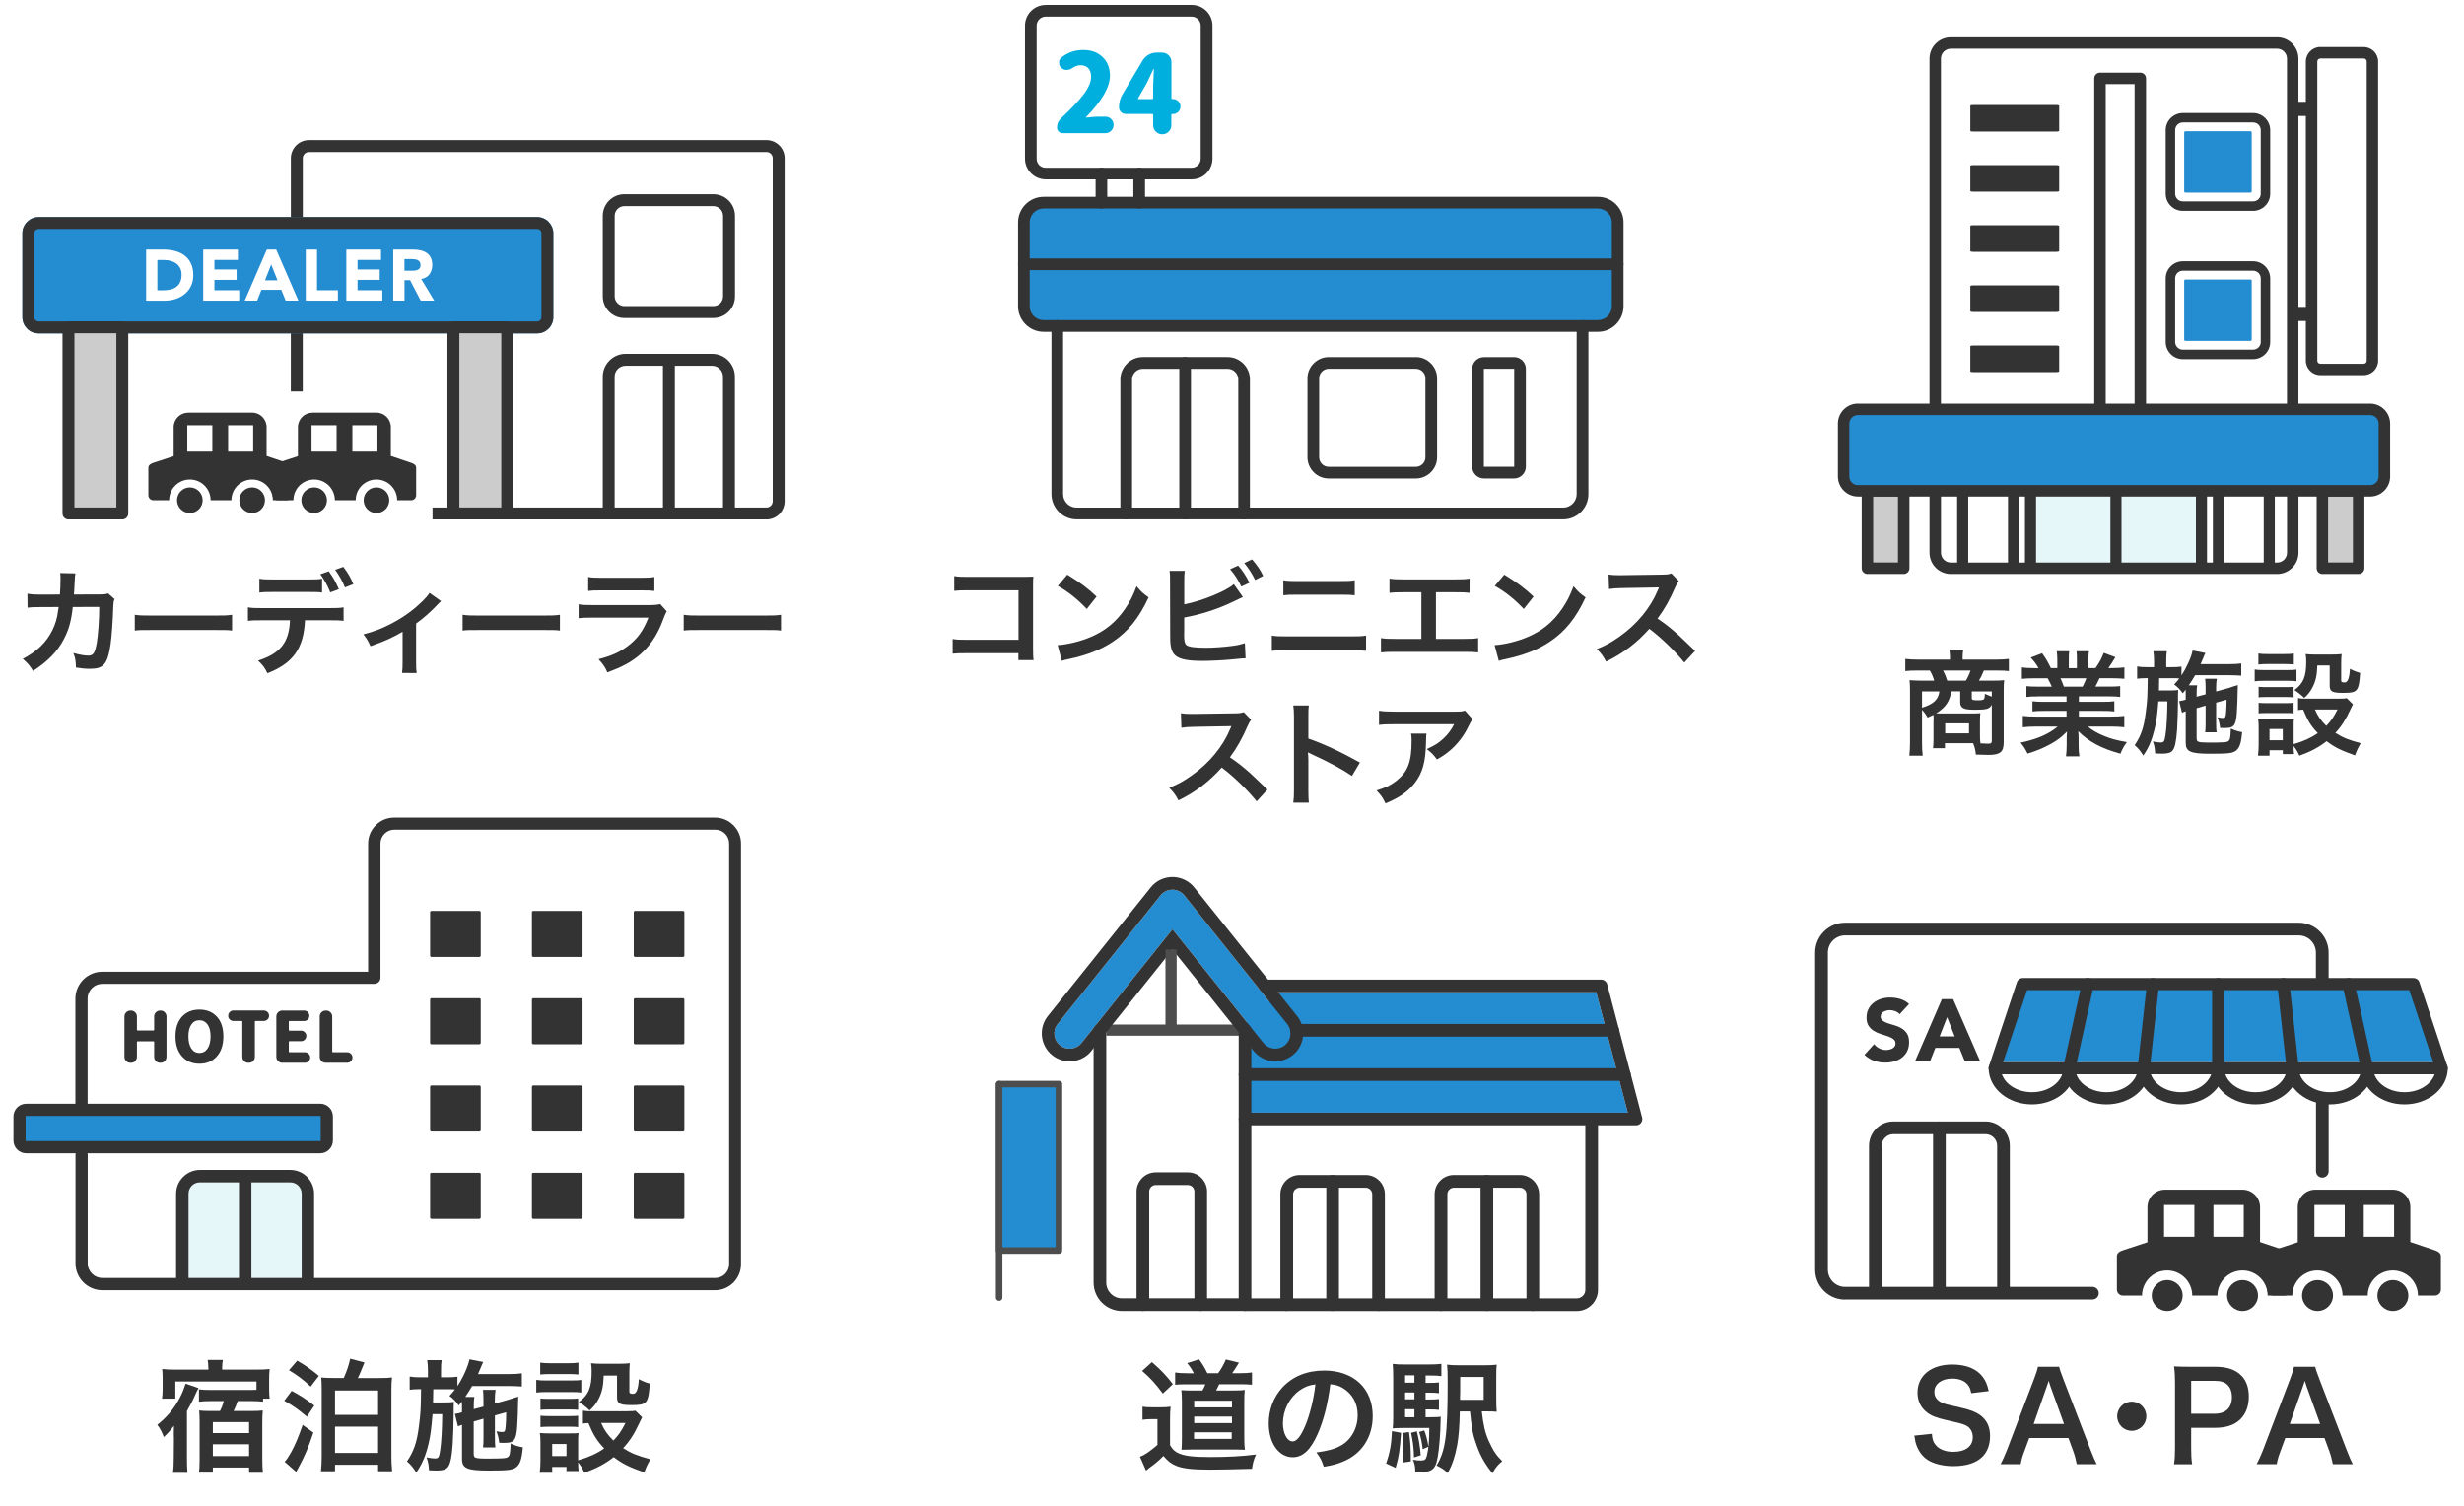 <?xml version="1.0" encoding="UTF-8"?>
<svg id="img_basic3-2a_pc" data-name="img_basic3-2a_pc" xmlns="http://www.w3.org/2000/svg" viewBox="0 0 529.05 323.39">
  <defs>
    <style>
      .cls-1, .cls-2 {
        stroke-linecap: round;
        stroke-width: 1.4px;
      }

      .cls-1, .cls-2, .cls-3 {
        stroke: #4d4d4d;
      }

      .cls-1, .cls-3 {
        stroke-miterlimit: 10;
      }

      .cls-1, .cls-3, .cls-4, .cls-5 {
        fill: #333;
      }

      .cls-6, .cls-7, .cls-2 {
        fill: #248cd1;
      }

      .cls-6, .cls-4, .cls-8 {
        fill-rule: evenodd;
      }

      .cls-9 {
        fill: #00afde;
      }

      .cls-2 {
        stroke-linejoin: round;
      }

      .cls-3 {
        stroke-width: 2.4px;
      }

      .cls-10, .cls-8 {
        fill: #ccc;
      }

      .cls-11 {
        fill: #e6f7fa;
      }

      .cls-12 {
        fill: #fff;
      }
    </style>
  </defs>
  <g id="img_basic3-2a_pc" data-name="img_basic3-2a_pc">
    <g>
      <rect class="cls-12" width="529.05" height="323.39"/>
      <rect class="cls-7" x="220.19" y="43.86" width="126.78" height="25.77" rx="3.2" ry="3.2"/>
      <path class="cls-5" d="M224.06,42.26h119.05c1.51,0,2.88.62,3.87,1.61l.07.08c.95.99,1.54,2.32,1.54,3.79v18.02c0,1.5-.62,2.87-1.61,3.87h0c-.99,1-2.36,1.61-3.86,1.61h-119.05c-1.5,0-2.87-.62-3.87-1.61h0c-.99-1-1.61-2.37-1.61-3.87v-18.02c0-1.5.62-2.87,1.61-3.87h0s0,0,0,0c.99-.99,2.36-1.61,3.87-1.61h0ZM343.11,44.77h-119.05c-.82,0-1.56.33-2.1.87h0c-.54.54-.87,1.28-.87,2.1v18.02c0,.82.33,1.56.87,2.1h0c.54.54,1.28.87,2.1.87h119.05c.82,0,1.56-.33,2.1-.87h0c.54-.54.87-1.28.87-2.1v-18.02c0-.79-.31-1.51-.82-2.04l-.06-.05c-.54-.54-1.28-.87-2.1-.87h0Z"/>
      <path class="cls-5" d="M219.83,58c-.69,0-1.25-.56-1.25-1.25s.56-1.25,1.25-1.25h127.5c.69,0,1.25.56,1.25,1.25s-.56,1.25-1.25,1.25h-127.5Z"/>
      <path class="cls-5" d="M224.52,1.06h31.38c1.22,0,2.33.5,3.13,1.3.8.8,1.3,1.91,1.3,3.13v28.59c0,1.22-.5,2.32-1.3,3.13h0c-.8.81-1.91,1.3-3.13,1.3h-31.38c-1.22,0-2.33-.5-3.13-1.3-.03-.03-.05-.05-.08-.08-.76-.8-1.23-1.87-1.23-3.05V5.5c0-1.22.5-2.33,1.3-3.13.8-.8,1.91-1.3,3.13-1.3h0ZM255.89,3.57h-31.38c-.53,0-1.01.22-1.36.57s-.57.83-.57,1.36v28.59c0,.51.19.96.51,1.31l.05.05c.35.35.83.57,1.36.57h31.38c.53,0,1.01-.22,1.36-.57h0s0,0,0,0c.35-.35.56-.83.56-1.36V5.5c0-.53-.22-1.01-.57-1.36s-.83-.57-1.36-.57h0Z"/>
      <path class="cls-9" d="M228.15,28.6c-.32,0-.61-.12-.84-.36-.24-.24-.36-.52-.36-.84,0-.8.29-1.47.88-2.02,2.13-1.98,3.74-3.68,4.82-5.1,1.08-1.42,1.62-2.68,1.62-3.79,0-.8-.2-1.41-.61-1.84-.41-.43-.96-.64-1.67-.64-.6,0-1.19.21-1.77.62-.39.26-.79.39-1.22.39s-.79-.15-1.13-.44c-.32-.31-.48-.69-.48-1.14s.18-.82.53-1.1c1.32-1.07,2.87-1.61,4.65-1.61s3.09.5,4.15,1.51c1.07,1.01,1.6,2.34,1.6,3.99,0,2.45-1.71,5.42-5.13,8.91-.03.02-.04.04-.01.08.02.04.05.05.08.03,1.09-.14,1.96-.2,2.62-.2h1.47c.48,0,.89.17,1.23.51.35.35.52.77.52,1.26s-.17.91-.52,1.25c-.35.35-.75.52-1.23.52h-9.2ZM244.37,21.08s-.04.09-.01.13c.02.04.06.06.13.06h2.87c.15,0,.23-.07.23-.23v-2.33c0-.08.05-1.36.16-3.85,0-.03-.02-.04-.05-.04s-.05.01-.07.04c-.51,1.13-.97,2.12-1.38,2.95l-1.88,3.27h0ZM251.87,21.27c.44,0,.82.16,1.13.47.31.31.46.69.46,1.13s-.15.81-.46,1.13c-.31.31-.68.47-1.13.47h-.16c-.14,0-.21.06-.21.18v2.23c0,.54-.19,1-.57,1.38-.39.38-.84.57-1.38.57s-1-.19-1.38-.57c-.38-.38-.57-.84-.57-1.38v-2.19c0-.15-.08-.23-.23-.23h-5.66c-.42,0-.76-.14-1.04-.43-.27-.28-.41-.62-.41-1.02,0-.97.24-1.87.73-2.72l4.33-7.27c.32-.54.75-.96,1.29-1.27.54-.31,1.12-.46,1.75-.46h1.15c.55,0,1.03.2,1.42.59.39.39.59.86.59,1.41v7.78c0,.13.07.19.21.19h.16Z"/>
      <path class="cls-5" d="M237.74,43.51c0,.69-.56,1.25-1.25,1.25s-1.25-.56-1.25-1.25v-6.24c0-.69.56-1.25,1.25-1.25s1.25.56,1.25,1.25v6.24h0Z"/>
      <path class="cls-5" d="M245.85,43.51c0,.69-.56,1.25-1.25,1.25s-1.25-.56-1.25-1.25v-6.24c0-.69.56-1.25,1.25-1.25s1.25.56,1.25,1.25v6.24h0Z"/>
      <path class="cls-5" d="M243.06,110.27c0,.69-.56,1.25-1.25,1.25s-1.25-.56-1.25-1.25v-28.81c0-1.31.54-2.51,1.41-3.38h0c.87-.88,2.07-1.41,3.38-1.41h18.24c1.31,0,2.51.54,3.38,1.41h0c.87.88,1.4,2.07,1.4,3.39v28.81c0,.69-.56,1.25-1.25,1.25s-1.25-.56-1.25-1.25v-28.81c0-.63-.26-1.2-.67-1.61h0c-.41-.42-.98-.67-1.61-.67h-18.24c-.63,0-1.2.26-1.61.67h0c-.41.42-.67.99-.67,1.62v28.81h0Z"/>
      <path class="cls-5" d="M285.28,76.67h18.73c1.25,0,2.39.51,3.21,1.34.82.82,1.34,1.96,1.34,3.21v16.96c0,1.25-.51,2.39-1.34,3.21-.82.82-1.96,1.34-3.21,1.34h-18.73c-1.25,0-2.39-.51-3.21-1.34-.82-.82-1.34-1.96-1.34-3.21v-16.96c0-1.25.51-2.39,1.34-3.21.82-.82,1.96-1.34,3.21-1.34h0ZM304.01,79.18h-18.73c-.56,0-1.07.23-1.44.6-.37.37-.6.88-.6,1.44v16.96c0,.56.23,1.07.6,1.44.37.37.88.6,1.44.6h18.73c.56,0,1.07-.23,1.44-.6.37-.37.6-.88.6-1.44v-16.96c0-.56-.23-1.07-.6-1.44-.37-.37-.88-.6-1.44-.6h0Z"/>
      <path class="cls-5" d="M325.11,79.18h-6.51s0,21.03,0,21.03h0s6.51,0,6.51,0h0s0-21.03,0-21.03h0ZM318.6,76.67h6.5c.69,0,1.32.28,1.78.74.46.46.74,1.09.74,1.78v21.02c0,.69-.28,1.31-.74,1.77h0c-.46.46-1.09.75-1.77.75h-6.5c-.69,0-1.32-.28-1.78-.74-.46-.46-.74-1.09-.74-1.78v-21.02c0-.69.28-1.32.74-1.77h0c.46-.46,1.08-.74,1.77-.74h0Z"/>
      <path class="cls-5" d="M253.21,77.92c0-.69.56-1.25,1.25-1.25s1.25.56,1.25,1.25v32.35c0,.69-.56,1.25-1.25,1.25s-1.25-.56-1.25-1.25v-32.35h0Z"/>
      <path class="cls-5" d="M338.55,69.98c0-.69.56-1.25,1.25-1.25s1.25.56,1.25,1.25v36.12c0,1.49-.61,2.84-1.59,3.82h0c-.98.99-2.33,1.59-3.82,1.59h-104.47c-1.49,0-2.84-.61-3.82-1.59h0c-.98-.99-1.59-2.34-1.59-3.83v-36.12c0-.69.56-1.25,1.25-1.25s1.25.56,1.25,1.25v36.12c0,.8.33,1.53.85,2.05.53.53,1.25.85,2.05.85h104.47c.8,0,1.53-.33,2.05-.85.53-.53.85-1.25.85-2.05v-36.12h0Z"/>
      <path class="cls-5" d="M65,70.28c0-.71-.57-1.28-1.28-1.28s-1.28.57-1.28,1.28v13.77h2.56v-13.77Z"/>
      <path class="cls-5" d="M167.33,31.23h0c-.71-.71-1.68-1.15-2.75-1.15h-98.24c-1.07,0-2.04.44-2.75,1.14h0c-.71.72-1.14,1.69-1.14,2.76v13.91c0,.71.57,1.28,1.28,1.28s1.28-.57,1.28-1.28v-13.91c0-.37.15-.7.39-.94h0c.24-.25.57-.4.94-.4h98.24c.37,0,.71.15.94.39h0c.24.24.39.58.39.95v73.65c0,.37-.15.7-.39.94h0c-.24.25-.57.4-.94.4h-71.71v2.56h71.71c1.07,0,2.04-.44,2.75-1.14h0c.71-.72,1.14-1.69,1.14-2.76V33.97c0-1.07-.44-2.04-1.14-2.75Z"/>
      <path class="cls-7" d="M8.27,46.61h107.06c.95,0,1.82.39,2.45,1.02.03.03.06.06.08.09.58.62.94,1.45.94,2.36v18.03c0,.95-.39,1.82-1.02,2.45-.63.63-1.49,1.02-2.45,1.02H8.27c-.95,0-1.82-.39-2.44-1.02h0s0,0,0,0c-.63-.63-1.02-1.49-1.02-2.45v-18.03c0-.95.39-1.82,1.02-2.44h0c.63-.63,1.49-1.02,2.44-1.02h0Z"/>
      <path class="cls-5" d="M8.27,46.61h107.06c.95,0,1.82.39,2.45,1.02.03.03.06.06.08.09.58.62.94,1.45.94,2.36v18.03c0,.95-.39,1.82-1.02,2.45-.63.63-1.49,1.02-2.45,1.02H8.27c-.95,0-1.82-.39-2.44-1.02h0s0,0,0,0c-.63-.63-1.02-1.49-1.02-2.45v-18.03c0-.95.39-1.82,1.02-2.44h0c.63-.63,1.49-1.02,2.44-1.02h0ZM115.34,49.17H8.27c-.25,0-.48.1-.64.26-.16.16-.26.39-.26.64v18.03c0,.25.1.47.27.64h0c.16.16.39.27.64.27h107.06c.25,0,.47-.1.64-.27.16-.16.27-.39.27-.64v-18.03c0-.23-.08-.44-.22-.6l-.04-.04c-.16-.16-.39-.27-.64-.27h0Z"/>
      <polygon class="cls-8" points="108.47 108.96 108.47 70.46 97.34 70.46 97.34 108.96 108.47 108.96 108.47 108.96"/>
      <path class="cls-5" d="M97.35,69.01h11.56c.71,0,1.28.57,1.28,1.28v39.96c0,.71-.57,1.28-1.28,1.28h-11.56c-.71,0-1.28-.57-1.28-1.28v-39.96c0-.71.57-1.28,1.28-1.28h0ZM107.63,71.56h-9v37.4h9v-37.4h0Z"/>
      <polygon class="cls-8" points="26.04 108.96 26.04 70.46 14.91 70.46 14.91 108.96 26.04 108.96 26.04 108.96"/>
      <path class="cls-5" d="M14.7,69.01h11.56c.71,0,1.28.57,1.28,1.28v39.96c0,.71-.57,1.28-1.28,1.28h-11.56c-.71,0-1.28-.57-1.28-1.28v-39.96c0-.71.57-1.28,1.28-1.28h0ZM24.98,71.56h-9v37.4h9v-37.4h0Z"/>
      <path class="cls-5" d="M94.77,70.46c-.09,0-.17-.08-.17-.17s.08-.17.17-.17h20.57c.09,0,.17.08.17.17s-.08.17-.17.17h-20.57Z"/>
      <path class="cls-5" d="M131.98,110.24c0,.71-.57,1.28-1.28,1.28s-1.28-.57-1.28-1.28v-29.38c0-1.34.55-2.56,1.44-3.45h0c.89-.89,2.11-1.44,3.45-1.44h18.6c1.34,0,2.56.55,3.45,1.44h0c.88.9,1.43,2.12,1.43,3.46v29.38c0,.71-.57,1.28-1.28,1.28s-1.28-.57-1.28-1.28v-29.38c0-.64-.26-1.23-.68-1.65h0c-.42-.43-1-.69-1.65-.69h-18.6c-.64,0-1.23.26-1.65.68h0c-.42.42-.68,1.01-.68,1.65v29.38h0Z"/>
      <path class="cls-5" d="M134.06,41.7h19.11c1.28,0,2.44.52,3.28,1.36.84.84,1.36,2,1.36,3.28v17.3c0,1.28-.52,2.44-1.36,3.28-.84.84-2,1.36-3.28,1.36h-19.11c-1.28,0-2.44-.52-3.28-1.36-.84-.84-1.36-2-1.36-3.28v-17.3c0-1.28.52-2.44,1.36-3.28.84-.84,2-1.36,3.28-1.36h0ZM153.17,44.26h-19.11c-.57,0-1.09.23-1.47.61-.38.38-.61.9-.61,1.47v17.3c0,.57.23,1.09.61,1.47.38.38.9.61,1.47.61h19.11c.57,0,1.09-.23,1.47-.61.38-.38.61-.9.61-1.47v-17.3c0-.57-.23-1.09-.61-1.47-.38-.38-.9-.61-1.47-.61h0Z"/>
      <path class="cls-5" d="M142.34,77.25c0-.71.57-1.28,1.28-1.28s1.28.57,1.28,1.28v33c0,.71-.57,1.28-1.28,1.28s-1.28-.57-1.28-1.28v-33h0Z"/>
      <path class="cls-4" d="M67.06,88.6h13.76c1.71,0,3.1,1.4,3.1,3.1v6.2l4.36,1.47c.56.19,1.07.48,1.07,1.07v5.9c0,.59-.48,1.07-1.07,1.07h-3.01c0-1.23-.5-2.34-1.3-3.15-.81-.81-1.92-1.3-3.15-1.3s-2.34.5-3.15,1.3-1.3,1.92-1.3,3.15h-4.47c0-1.23-.5-2.34-1.3-3.15-.81-.81-1.92-1.3-3.15-1.3s-2.34.5-3.15,1.3c-.81.81-1.3,1.92-1.3,3.15h-3.39c-.59,0-1.07-.48-1.07-1.07v-5.9c0-.59.51-.88,1.07-1.07l4.36-1.43v-6.23c0-1.71,1.4-3.1,3.1-3.1h0ZM75.66,91.31h5.38v5.65h-5.38v-5.65h0ZM66.89,91.31h5.38v5.65h-5.38v-5.65h0Z"/>
      <path class="cls-4" d="M67.45,104.65c1.52,0,2.75,1.23,2.75,2.75s-1.23,2.75-2.75,2.75-2.75-1.23-2.75-2.75,1.23-2.75,2.75-2.75h0Z"/>
      <path class="cls-4" d="M80.83,104.65c1.52,0,2.75,1.23,2.75,2.75s-1.23,2.75-2.75,2.75-2.75-1.23-2.75-2.75,1.23-2.75,2.75-2.75h0Z"/>
      <path class="cls-4" d="M40.38,88.6h13.76c1.71,0,3.1,1.4,3.1,3.1v6.2l4.36,1.47c.56.19,1.07.48,1.07,1.07v5.9c0,.59-.48,1.07-1.07,1.07h-3.01c0-1.23-.5-2.34-1.3-3.15-.81-.81-1.92-1.3-3.15-1.3s-2.34.5-3.15,1.3-1.3,1.92-1.3,3.15h-4.47c0-1.23-.5-2.34-1.3-3.15-.81-.81-1.92-1.3-3.15-1.3s-2.34.5-3.15,1.3c-.81.81-1.3,1.92-1.3,3.15h-3.39c-.59,0-1.07-.48-1.07-1.07v-5.9c0-.59.51-.88,1.07-1.07l4.36-1.43v-6.23c0-1.71,1.4-3.1,3.1-3.1h0ZM48.98,91.31h5.38v5.65h-5.38v-5.65h0ZM40.21,91.31h5.38v5.65h-5.38v-5.65h0Z"/>
      <path class="cls-4" d="M40.76,104.65c1.52,0,2.75,1.23,2.75,2.75s-1.23,2.75-2.75,2.75-2.75-1.23-2.75-2.75,1.23-2.75,2.75-2.75h0Z"/>
      <path class="cls-4" d="M54.14,104.65c1.52,0,2.75,1.23,2.75,2.75s-1.23,2.75-2.75,2.75-2.75-1.23-2.75-2.75,1.23-2.75,2.75-2.75h0Z"/>
      <path class="cls-12" d="M31.38,53.58h3.63c.88,0,1.71.1,2.5.29.79.2,1.48.51,2.07.95.59.44,1.06,1.01,1.4,1.71.35.7.52,1.56.52,2.56,0,.89-.17,1.67-.5,2.35-.34.68-.79,1.25-1.36,1.71s-1.22.81-1.97,1.05c-.74.24-1.52.36-2.34.36h-3.95v-10.97ZM33.8,62.33h1.25c.56,0,1.08-.06,1.56-.17s.9-.3,1.25-.57c.35-.26.63-.61.83-1.04s.3-.95.3-1.57c0-.54-.1-1-.3-1.4-.2-.4-.47-.73-.82-.98-.34-.26-.74-.45-1.2-.58-.46-.13-.94-.19-1.45-.19h-1.43v6.51Z"/>
      <path class="cls-12" d="M43.63,53.58h7.45v2.23h-5.04v2.05h4.76v2.23h-4.76v2.23h5.32v2.23h-7.73v-10.97Z"/>
      <path class="cls-12" d="M57.3,53.58h2l4.77,10.97h-2.73l-.95-2.32h-4.26l-.91,2.32h-2.67l4.74-10.97ZM58.23,56.78l-1.33,3.41h2.68l-1.35-3.41Z"/>
      <path class="cls-12" d="M65.65,53.58h2.42v8.74h4.48v2.23h-6.9v-10.97Z"/>
      <path class="cls-12" d="M74.36,53.58h7.45v2.23h-5.04v2.05h4.76v2.23h-4.76v2.23h5.32v2.23h-7.73v-10.97Z"/>
      <path class="cls-12" d="M84.42,53.58h4.25c.56,0,1.09.05,1.59.16.5.11.94.29,1.32.54.38.25.68.59.9,1.02.22.43.33.96.33,1.6,0,.77-.2,1.43-.6,1.98s-.99.89-1.77,1.03l2.79,4.63h-2.9l-2.29-4.39h-1.19v4.39h-2.42v-10.97ZM86.83,58.13h1.43c.22,0,.45,0,.69-.02s.46-.06.66-.14c.2-.08.36-.2.49-.36.13-.16.19-.4.19-.7,0-.28-.06-.5-.17-.67-.11-.17-.26-.29-.43-.38s-.38-.15-.6-.18c-.23-.03-.45-.05-.67-.05h-1.58v2.49Z"/>
      <path class="cls-5" d="M24.59,128.63c-.2.44-.24.78-.27,1.63-.07,2.75-.34,6.51-.58,8.12-.63,4.22-1.49,5.22-4.41,5.22-.92,0-1.75-.07-3.02-.27-.05-1.54-.12-2-.56-3.12,1.44.39,2.41.56,3.22.56,1.05,0,1.41-.54,1.8-2.66.29-1.68.54-5,.54-7.8l-5.68.02c-.34,3.05-.85,4.88-1.95,6.97-1.34,2.58-3.51,4.8-6.58,6.75-.83-1.29-1.17-1.68-2.2-2.58,3.05-1.61,5.05-3.54,6.34-6.14.66-1.34,1.02-2.54,1.24-4.24.05-.34.1-.59.12-.76l-4.05.02c-1.49,0-1.83.02-2.63.12l-.03-3c.83.15,1.49.2,2.71.2l4.27-.02c.07-.93.12-2.34.12-3.05v-.61c0-.32,0-.51-.07-.95l3.27.07c-.05.32-.07.41-.1.76,0,.15-.02.29-.02.46q-.05.51-.1,1.78c-.02.54-.02.76-.1,1.54l5.41-.02c1.1,0,1.32-.02,1.93-.22l1.39,1.22Z"/>
      <path class="cls-5" d="M28.93,132c1.07.15,1.54.17,3.95.17h13c2.41,0,2.88-.02,3.95-.17v3.39c-.98-.12-1.24-.12-3.97-.12h-12.95c-2.73,0-3,0-3.97.12v-3.39Z"/>
      <path class="cls-5" d="M65.48,133.19c-.27,6.02-2.56,9.24-8.07,11.36-.58-1.22-1-1.76-2-2.71,4.78-1.51,6.68-3.93,6.85-8.66h-5.93c-1.9,0-2.27.02-3.1.12v-2.9c.85.15,1.34.17,3.14.17h14.26c1.8,0,2.29-.02,3.14-.17v2.9c-.83-.1-1.19-.12-3.1-.12h-5.22ZM69.16,127.22c-.76-.1-1.1-.12-3.1-.12h-7.27c-2,0-2.32.02-3.1.12v-2.97c.83.15,1.32.17,3.14.17h7.17c1.85,0,2.34-.02,3.15-.17v2.97ZM70.58,122.66c.93,1.27,1.49,2.24,2.17,3.85l-1.83.68c-.68-1.63-1.24-2.63-2.14-3.9l1.8-.63ZM74.06,126.12c-.56-1.39-1.27-2.63-2.1-3.78l1.75-.63c.98,1.29,1.56,2.27,2.15,3.71l-1.81.71Z"/>
      <path class="cls-5" d="M94.71,129.07q-.34.27-.83.81c-1.22,1.32-3,2.9-4.54,4v8.29c0,1.12.02,1.73.12,2.34l-3.14-.02c.1-.71.12-1.17.12-2.32v-6.53c-2.19,1.29-3.95,2.07-6.9,3.1-.51-1.12-.73-1.54-1.51-2.54,2.29-.61,3.78-1.17,5.78-2.19,2.73-1.41,4.88-2.95,6.92-4.95.81-.8,1.1-1.15,1.49-1.76l2.49,1.78Z"/>
      <path class="cls-5" d="M99.32,132c1.07.15,1.54.17,3.95.17h13c2.41,0,2.88-.02,3.95-.17v3.39c-.98-.12-1.24-.12-3.97-.12h-12.95c-2.73,0-3,0-3.97.12v-3.39Z"/>
      <path class="cls-5" d="M143.14,131.27c-.24.44-.39.78-.68,1.54-1.27,3.58-3.12,6.29-5.66,8.24-1.73,1.34-3.32,2.17-6.39,3.32-.54-1.22-.83-1.63-1.9-2.83,2.97-.76,4.9-1.66,6.78-3.22,1.81-1.51,2.85-3,3.93-5.71h-11.87c-1.63,0-2.24.02-3.12.12v-2.98c.92.15,1.46.17,3.17.17h11.61c1.51,0,2-.05,2.75-.22l1.39,1.56ZM126.29,123.88c.8.15,1.32.17,2.85.17h8.51c1.53,0,2.05-.02,2.85-.17v3c-.75-.1-1.22-.12-2.8-.12h-8.61c-1.58,0-2.05.02-2.8.12v-3Z"/>
      <path class="cls-5" d="M146.79,132c1.07.15,1.54.17,3.95.17h13c2.41,0,2.88-.02,3.95-.17v3.39c-.98-.12-1.24-.12-3.97-.12h-12.95c-2.73,0-3,0-3.97.12v-3.39Z"/>
      <line class="cls-3" x1="237.54" y1="221.18" x2="268.68" y2="221.18"/>
      <path class="cls-7" d="M230.04,225.14c.83-.09,1.63-.5,2.19-1.21h0l19.51-24.39,19.43,24.28.03.03.06.08c.56.7,1.36,1.11,2.19,1.21.83.09,1.7-.13,2.4-.69h0c.7-.57,1.11-1.36,1.21-2.19.09-.83-.13-1.7-.7-2.41h0s-22.02-27.53-22.02-27.53l-.02-.02c-.08-.1-.16-.2-.26-.3-.1-.1-.2-.19-.29-.26h0c-.71-.56-1.58-.79-2.41-.69-.83.09-1.63.5-2.19,1.21l-.06.08-.03.03-21.98,27.48h0c-.57.71-.79,1.58-.7,2.41.09.83.5,1.63,1.21,2.19.71.57,1.58.79,2.41.7h0Z"/>
      <polygon class="cls-6" points="267.32 238.9 349.51 238.9 342.74 213.05 274.42 213.05 267.32 219.82 267.32 238.9"/>
      <path class="cls-5" d="M234.36,225.62c-1.03,1.29-2.49,2.05-4.02,2.22-1.52.17-3.11-.24-4.4-1.27-1.29-1.03-2.05-2.49-2.22-4.02-.17-1.52.24-3.11,1.27-4.4h0l22.07-27.59h0c1.03-1.3,2.49-2.05,4.02-2.22,1.52-.17,3.11.24,4.4,1.27l.08.06.04.04c.15.13.29.26.42.38.17.17.33.35.47.54h0s21.92,27.4,21.92,27.4l.03.03.06.08c1.03,1.29,1.44,2.88,1.27,4.4-.17,1.49-.89,2.92-2.13,3.95l-.09.07c-1.29,1.03-2.88,1.44-4.4,1.27-1.52-.17-2.98-.92-4.02-2.22h0s-17.39-21.74-17.39-21.74l-17.39,21.74h0ZM230.04,225.14c.83-.09,1.63-.5,2.19-1.21h0l19.51-24.39,19.43,24.28.03.03.06.08c.56.7,1.36,1.11,2.19,1.21.83.09,1.7-.13,2.4-.69h0c.7-.57,1.11-1.36,1.21-2.19.09-.83-.13-1.7-.7-2.41h0s-22.02-27.53-22.02-27.53l-.02-.02c-.08-.1-.16-.2-.26-.3-.1-.1-.2-.19-.29-.26h0c-.71-.56-1.58-.79-2.41-.69-.83.09-1.63.5-2.19,1.21l-.06.08-.03.03-21.98,27.48h0c-.57.71-.79,1.58-.7,2.41.09.83.5,1.63,1.21,2.19.71.57,1.58.79,2.41.7h0Z"/>
      <path class="cls-5" d="M265.96,221.18c0-.75.61-1.36,1.36-1.36s1.36.61,1.36,1.36v58.96c0,.75-.61,1.36-1.36,1.36h-26.42c-1.68,0-3.2-.69-4.3-1.79-1.1-1.1-1.79-2.63-1.79-4.3v-54.23c0-.75.61-1.36,1.36-1.36s1.36.61,1.36,1.36v54.23c0,.92.38,1.77.99,2.38.61.61,1.45.99,2.38.99h25.06v-57.6h0Z"/>
      <path class="cls-5" d="M271.59,213.05c-.75,0-1.36-.61-1.36-1.36s.61-1.36,1.36-1.36h72.19c.67,0,1.23.49,1.34,1.13l7.46,28.47c.19.73-.25,1.47-.97,1.65-.11.03-.23.04-.34.04h0s-83.95,0-83.95,0c-.75,0-1.36-.61-1.36-1.36s.61-1.36,1.36-1.36h82.19l-6.77-25.85h-71.14Z"/>
      <path class="cls-5" d="M267.32,232.08c-.75,0-1.36-.61-1.36-1.36s.61-1.36,1.36-1.36h81.45c.75,0,1.36.61,1.36,1.36s-.61,1.36-1.36,1.36h-81.45Z"/>
      <path class="cls-5" d="M278.4,222.58c-.75,0-1.36-.61-1.36-1.36s.61-1.36,1.36-1.36h67.88c.75,0,1.36.61,1.36,1.36s-.61,1.36-1.36,1.36h-67.88Z"/>
      <path class="cls-5" d="M267.32,281.51c-.75,0-1.36-.61-1.36-1.36s.61-1.36,1.36-1.36h71.23c.5,0,.96-.21,1.3-.54s.54-.79.54-1.3v-35.24c0-.75.61-1.36,1.36-1.36s1.36.61,1.36,1.36v35.24c0,1.26-.51,2.4-1.34,3.22-.83.83-1.97,1.34-3.22,1.34h-71.23Z"/>
      <path class="cls-5" d="M246.75,280.14c0,.75-.61,1.36-1.36,1.36s-1.36-.61-1.36-1.36v-24.3c0-1.13.46-2.16,1.21-2.91h0c.75-.75,1.78-1.21,2.91-1.21h6.9c1.13,0,2.17.46,2.91,1.21.75.75,1.21,1.78,1.21,2.91v24.3c0,.75-.61,1.36-1.36,1.36s-1.36-.61-1.36-1.36v-24.3c0-.38-.16-.73-.41-.99-.25-.25-.6-.41-.99-.41h-6.9c-.39,0-.74.16-.99.41-.25.25-.41.6-.41.99v24.3h0Z"/>
      <path class="cls-5" d="M277.63,280.14c0,.75-.61,1.36-1.36,1.36s-1.36-.61-1.36-1.36v-23.73c0-1.13.46-2.16,1.21-2.91.75-.75,1.78-1.21,2.91-1.21h14.2c1.13,0,2.16.46,2.91,1.21h0c.75.74,1.21,1.77,1.21,2.91v23.73c0,.75-.61,1.36-1.36,1.36s-1.36-.61-1.36-1.36v-23.73c0-.38-.16-.73-.41-.98h0s0,0,0,0c-.25-.25-.6-.41-.98-.41h-14.2c-.38,0-.73.16-.98.41-.25.25-.41.6-.41.98v23.73h0Z"/>
      <path class="cls-5" d="M310.75,280.14c0,.75-.61,1.36-1.36,1.36s-1.36-.61-1.36-1.36v-23.73c0-1.13.46-2.16,1.21-2.91.75-.75,1.78-1.21,2.91-1.21h14.2c1.13,0,2.16.46,2.91,1.21.75.75,1.21,1.78,1.21,2.91v23.73c0,.75-.61,1.36-1.36,1.36s-1.36-.61-1.36-1.36v-23.73c0-.38-.16-.73-.41-.98-.25-.25-.6-.41-.98-.41h-14.2c-.38,0-.73.16-.98.41-.25.25-.41.6-.41.98v23.73h0Z"/>
      <path class="cls-5" d="M284.77,253.65c0-.75.61-1.36,1.36-1.36s1.36.61,1.36,1.36v26.49c0,.75-.61,1.36-1.36,1.36s-1.36-.61-1.36-1.36v-26.49h0Z"/>
      <path class="cls-5" d="M317.89,253.65c0-.75.61-1.36,1.36-1.36s1.36.61,1.36,1.36v26.49c0,.75-.61,1.36-1.36,1.36s-1.36-.61-1.36-1.36v-26.49h0Z"/>
      <line class="cls-3" x1="251.44" y1="221.18" x2="251.44" y2="203.88"/>
      <line class="cls-1" x1="214.53" y1="232.76" x2="214.53" y2="278.62"/>
      <rect class="cls-2" x="214.53" y="232.76" width="12.84" height="35.76"/>
      <path class="cls-5" d="M245.31,302.03c.66.11,1.08.13,2.1.13h1.92c.82,0,1.42-.03,2.02-.13-.1.81-.13,1.42-.13,2.86v5.41c.58.95,1.05,1.39,1.84,1.73,1.39.6,3.18.81,6.86.81s6.94-.18,9.77-.55c-.5,1.1-.68,1.73-.87,3.07-4.7.13-7.04.18-9.01.18-3.76,0-5.81-.24-7.23-.81-1.16-.47-1.76-.95-2.78-2.13-.76.82-1.84,1.73-3,2.55-.32.24-.42.32-.73.6l-1.31-2.97c1-.37,2.1-1.13,3.76-2.55v-5.52h-1.42c-.73,0-1.1.03-1.79.13v-2.84ZM247.33,292.46c2,1.73,3.21,3.02,4.49,4.73l-2.15,2.02c-1.55-2.1-2.65-3.31-4.44-4.86l2.1-1.89ZM256.32,294.83c-.37-.74-.84-1.45-1.42-2.15l2.55-.81c.73,1,1.13,1.65,1.79,2.97h2.31c.66-.89,1.18-1.84,1.66-2.94l2.81.68c-.47.79-1.05,1.68-1.45,2.26h1.65c1.21,0,1.87-.05,2.6-.16v2.63c-.82-.08-1.66-.1-2.6-.1h-4.44c-.32.66-.42.89-.66,1.34h3.78c1.21,0,1.89-.03,2.36-.11-.08.68-.1,1.42-.1,2.5v7.78c0,1.05.03,1.76.13,2.55-.87-.03-1.37-.05-2.02-.05h-9.14c-.81,0-1.39.03-2.44.05.05-.6.08-1.6.08-2.5v-7.85c0-.87-.05-1.84-.11-2.44.6.05,1.37.08,2.55.08h1.97c.32-.58.39-.76.63-1.34h-3.86c-1.21,0-1.92.03-2.63.1v-2.63c.63.1,1.42.16,2.71.16h1.29ZM256.37,308.94h8.09v-1.42h-8.09v1.42ZM256.4,302.18h8.12v-1.42h-8.12v1.42ZM256.4,305.55h8.12v-1.39h-8.12v1.39Z"/>
      <path class="cls-5" d="M282.89,307.94c-1.5,3.39-3.18,4.94-5.33,4.94-2.99,0-5.15-3.05-5.15-7.28,0-2.89,1.02-5.6,2.89-7.65,2.21-2.42,5.31-3.68,9.04-3.68,6.3,0,10.4,3.84,10.4,9.75,0,4.55-2.36,8.17-6.39,9.8-1.26.53-2.28.79-4.12,1.1-.45-1.39-.76-1.97-1.6-3.07,2.42-.32,3.99-.74,5.23-1.45,2.29-1.26,3.65-3.76,3.65-6.57,0-2.52-1.13-4.57-3.23-5.83-.81-.47-1.5-.68-2.65-.79-.5,4.12-1.42,7.75-2.73,10.72ZM279.03,298.53c-2.21,1.58-3.57,4.28-3.57,7.09,0,2.15.92,3.86,2.08,3.86.87,0,1.76-1.1,2.71-3.36,1-2.36,1.87-5.91,2.18-8.88-1.37.16-2.31.53-3.39,1.29Z"/>
      <path class="cls-5" d="M300.82,307.65c-.26,3.78-.47,5.15-1.16,7.51l-2.05-.95c.79-2.21,1.16-4.18,1.26-6.94l1.95.37ZM306.1,304.29h1.08c1.1,0,1.6-.03,2.18-.1-.05.37-.05.47-.05,1-.03,2.55-.29,5.78-.6,7.57-.29,1.68-.66,2.44-1.42,2.89-.6.34-1.18.45-2.71.45h-.71v-.32c0-.87-.16-1.63-.5-2.36.82.13,1.21.16,1.68.16.87,0,1.1-.18,1.31-1.02.39-1.63.5-2.92.53-5.96h-5.52c-1,0-1.66.03-2.34.08.08-.66.11-1.31.11-2.57v-8.09c0-1.55-.03-2.34-.11-3.18.79.11,1.47.13,2.94.13h4.65c1.26,0,1.94-.03,2.86-.13v2.63c-.71-.11-1.26-.13-2.21-.13h-1.18v1.58h.87c.92,0,1.47-.03,2-.1v2.31c-.58-.08-1.16-.11-2-.11h-.87v1.47h.87c.92,0,1.47-.03,2-.11v2.34c-.58-.08-1.16-.1-2-.1h-.87v1.71ZM302.53,307.46c.32,2.15.39,3.7.39,6.31l-1.68.24c.05-1.08.05-1.52.05-2.44,0-1.73-.03-2.31-.13-3.89l1.37-.21ZM303.69,295.3h-2v1.58h2v-1.58ZM303.69,298.98h-2v1.47h2v-1.47ZM301.69,302.58v1.71h2v-1.71h-2ZM304.21,307.33c.42,1.6.68,3.21.84,5.12l-1.45.47c-.03-1.84-.24-3.6-.63-5.28l1.23-.32ZM305.79,307.12c.39.95.63,1.84.92,3.49l-1.24.55c-.18-1.55-.37-2.42-.76-3.7l1.08-.34ZM318.16,303.05c.32,2.89.71,4.6,1.5,6.36.95,2.08,1.63,3.1,2.89,4.31-1.08.92-1.45,1.39-2.1,2.6-1.52-1.84-2.55-3.63-3.36-5.89-.84-2.29-1.05-3.42-1.47-7.38h-2.18c-.08,3.47-.24,5.33-.58,7.28-.45,2.39-1,4.07-2,5.96-.82-.79-1.34-1.13-2.42-1.63,1.95-3.21,2.39-6.54,2.39-17.97,0-1.92-.03-2.73-.13-3.68.79.11,1.5.13,2.99.13h4.81c1.45,0,2.13-.03,2.86-.13-.08.66-.1,1.18-.1,2.84v4.41c0,1.39.03,2.13.1,2.86-.5-.05-1.29-.08-2.31-.08h-.89ZM318.56,300.56v-4.91h-5.04v3.23c-.03.55-.03.89-.03.97v.71h5.07Z"/>
      <rect class="cls-10" x="400.59" y="101.3" width="8.11" height="20.94"/>
      <rect class="cls-10" x="498.29" y="101.3" width="8.11" height="20.94"/>
      <rect class="cls-11" x="436.42" y="101.3" width="35.89" height="20.94"/>
      <path class="cls-5" d="M468.67,24.27h15.1c1.01,0,1.93.41,2.59,1.08.66.66,1.08,1.58,1.08,2.59v13.67c0,1.01-.41,1.93-1.08,2.59-.66.66-1.58,1.08-2.59,1.08h-15.1c-1.01,0-1.93-.41-2.59-1.08-.66-.66-1.08-1.58-1.08-2.59v-13.67c0-1.01.41-1.93,1.08-2.59.66-.66,1.58-1.08,2.59-1.08h0ZM483.77,26.29h-15.1c-.45,0-.86.18-1.16.48-.3.3-.48.71-.48,1.16v13.67c0,.45.19.86.48,1.16.3.3.71.48,1.16.48h15.1c.45,0,.86-.18,1.16-.48.3-.3.48-.71.48-1.16v-13.67c0-.45-.19-.86-.48-1.16-.3-.3-.71-.48-1.16-.48h0Z"/>
      <path class="cls-5" d="M468.67,56.1h15.1c1.01,0,1.93.41,2.59,1.08.66.66,1.08,1.58,1.08,2.59v13.67c0,1.01-.41,1.93-1.08,2.59-.66.66-1.58,1.08-2.59,1.08h-15.1c-1.01,0-1.93-.41-2.59-1.08-.66-.66-1.08-1.58-1.08-2.59v-13.67c0-1.01.41-1.93,1.08-2.59.66-.66,1.58-1.08,2.59-1.08h0ZM483.77,58.12h-15.1c-.45,0-.86.19-1.16.48-.3.3-.48.71-.48,1.16v13.67c0,.45.19.86.48,1.16.3.3.71.48,1.16.48h15.1c.45,0,.86-.19,1.16-.48.3-.3.48-.71.48-1.16v-13.67c0-.45-.19-.86-.48-1.16-.3-.3-.71-.48-1.16-.48h0Z"/>
      <path class="cls-6" d="M468.97,28.45v12.64s0,.07.02.1c.01.03.03.06.06.09.03.03.06.05.09.06.03.01.06.02.1.02h13.96s.07,0,.1-.02c.03-.01.06-.03.09-.06.03-.03.05-.06.06-.09.01-.03.02-.06.02-.1v-12.64s0-.07-.02-.1c-.01-.03-.03-.06-.06-.09-.03-.03-.06-.05-.09-.06-.03-.01-.06-.02-.1-.02h-13.96s-.07,0-.1.02c-.03.01-.06.03-.09.06-.03.03-.05.06-.06.09-.01.03-.02.06-.02.1h0Z"/>
      <path class="cls-6" d="M468.97,60.28v12.64s0,.07.02.1c.01.03.03.06.06.09.03.03.06.05.09.06.03.01.06.02.1.02h13.96s.07,0,.1-.02c.03-.01.06-.03.09-.06.03-.03.05-.06.06-.09.01-.03.02-.06.02-.1v-12.64s0-.07-.02-.1c-.01-.03-.03-.06-.06-.09-.03-.03-.06-.05-.09-.06-.03-.01-.06-.02-.1-.02h-13.96s-.07,0-.1.02c-.03.01-.06.03-.09.06-.03.03-.05.06-.06.09-.01.03-.02.06-.02.1h0Z"/>
      <path class="cls-5" d="M416.75,91.2c0,.68-.55,1.23-1.23,1.23s-1.23-.55-1.23-1.23V12.58c0-1.26.51-2.4,1.34-3.23h0s0,0,0,0c.83-.83,1.97-1.34,3.24-1.34h70.06c1.26,0,2.4.51,3.23,1.34h0c.83.83,1.34,1.98,1.34,3.24v78.62c0,.68-.55,1.23-1.23,1.23s-1.23-.55-1.23-1.23V12.58c0-.58-.24-1.11-.62-1.5-.38-.38-.91-.62-1.5-.62h-70.06c-.58,0-1.11.24-1.5.62h0c-.38.38-.62.91-.62,1.5v78.62h0ZM491.05,105.39c0-.68.55-1.23,1.23-1.23s1.23.55,1.23,1.23v13.27c0,1.26-.51,2.41-1.34,3.24l-.08.07c-.82.79-1.94,1.27-3.16,1.27h-70.06c-1.26,0-2.41-.51-3.24-1.34-.83-.83-1.34-1.98-1.34-3.24v-13.27c0-.68.55-1.23,1.23-1.23s1.23.55,1.23,1.23v13.27c0,.58.24,1.11.62,1.5.38.38.91.62,1.5.62h70.06c.56,0,1.07-.22,1.45-.57l.05-.05c.38-.38.62-.91.62-1.5v-13.27h0Z"/>
      <path class="cls-5" d="M400.96,104.16h7.79c.68,0,1.23.55,1.23,1.23v16.62c0,.68-.55,1.23-1.23,1.23h-7.79c-.68,0-1.23-.55-1.23-1.23v-16.62c0-.68.55-1.23,1.23-1.23h0ZM407.52,106.62h-5.33v14.15h5.33v-14.15h0Z"/>
      <path class="cls-5" d="M498.64,104.16h7.79c.68,0,1.23.55,1.23,1.23v16.62c0,.68-.55,1.23-1.23,1.23h-7.79c-.68,0-1.23-.55-1.23-1.23v-16.62c0-.68.55-1.23,1.23-1.23h0ZM505.2,106.62h-5.33v14.15h5.33v-14.15h0Z"/>
      <path class="cls-5" d="M498.2,10.1h9.31c.85,0,1.63.35,2.19.91h0c.56.57.91,1.35.91,2.19v64.24c0,.85-.35,1.63-.91,2.19h0c-.56.57-1.34.91-2.2.91h-9.31c-.85,0-1.63-.35-2.19-.91h0s0,0,0,0c-.56-.56-.91-1.34-.91-2.19V13.2c0-.85.35-1.63.91-2.19h0c.56-.57,1.34-.92,2.19-.92h0ZM507.51,12.56h-9.31c-.18,0-.34.07-.46.19h0c-.11.12-.19.28-.19.46v64.24c0,.18.07.34.19.46h0c.12.12.28.19.46.19h9.31c.18,0,.34-.07.46-.19h0s0,0,0,0c.11-.11.19-.28.19-.46V13.2c0-.18-.07-.34-.19-.46h0c-.11-.12-.28-.19-.46-.19h0Z"/>
      <path class="cls-5" d="M450.89,15.6h8.66c.68,0,1.23.55,1.23,1.23v74.37c0,.68-.55,1.23-1.23,1.23h-8.66c-.68,0-1.23-.55-1.23-1.23V16.83c0-.68.55-1.23,1.23-1.23h0ZM458.32,18.06h-6.2v71.91h6.2V18.06h0Z"/>
      <path class="cls-4" d="M441.6,22.54h-18.02c-.15,0-.28.02-.37.05h-.01c-.09.03-.15.07-.15.12v5.37s.04.07.1.1l.06.02c.1.03.23.05.37.05h18.02c.14,0,.27-.02.37-.05.1-.03.16-.07.16-.12v-5.37s-.06-.09-.16-.12h0c-.09-.03-.22-.05-.37-.05h0Z"/>
      <path class="cls-4" d="M441.6,35.45h-18.02c-.15,0-.28.02-.37.05h-.01c-.09.03-.15.07-.15.12v5.37s.04.07.1.1l.06.02c.1.03.23.05.37.05h18.02c.14,0,.27-.02.37-.05.1-.03.16-.07.16-.12v-5.37s-.06-.09-.16-.12h0c-.09-.03-.22-.05-.37-.05h0Z"/>
      <path class="cls-4" d="M441.6,48.36h-18.02c-.15,0-.28.02-.37.05h-.01c-.09.03-.15.08-.15.12v5.37s.04.07.1.1l.06.02c.1.03.23.05.37.05h18.02c.14,0,.27-.02.37-.05.1-.03.16-.07.16-.12v-5.37s-.06-.09-.16-.12h0c-.09-.03-.22-.05-.37-.05h0Z"/>
      <path class="cls-4" d="M441.6,61.27h-18.02c-.15,0-.28.02-.37.05h-.01c-.09.03-.15.08-.15.12v5.37s.04.07.1.1l.06.02c.1.03.23.05.37.05h18.02c.14,0,.27-.02.37-.05.1-.03.16-.07.16-.12v-5.37s-.06-.09-.16-.12h0c-.09-.03-.22-.05-.37-.05h0Z"/>
      <path class="cls-4" d="M441.6,74.18h-18.02c-.15,0-.28.02-.37.05h-.01c-.09.03-.15.08-.15.12v5.37s.04.07.1.1l.06.02c.1.03.23.05.37.05h18.02c.14,0,.27-.02.37-.05.1-.03.16-.07.16-.12v-5.37s-.06-.09-.16-.12h0c-.09-.03-.22-.05-.37-.05h0Z"/>
      <path class="cls-5" d="M486.05,122.01v-15.38c0-.65.53-1.19,1.19-1.19s1.19.53,1.19,1.19v15.38h-2.37Z"/>
      <path class="cls-5" d="M471.49,122.01v-15.38c0-.65.53-1.19,1.19-1.19s1.19.53,1.19,1.19v15.38h-2.37Z"/>
      <path class="cls-5" d="M475.13,122.01v-15.38c0-.65.53-1.19,1.19-1.19s1.19.53,1.19,1.19v15.38h-2.37Z"/>
      <path class="cls-5" d="M453.13,122.01v-15.38c0-.65.53-1.19,1.19-1.19s1.19.53,1.19,1.19v15.38h-2.37Z"/>
      <path class="cls-5" d="M434.78,122.01v-15.38c0-.65.53-1.19,1.19-1.19s1.19.53,1.19,1.19v15.38h-2.37Z"/>
      <path class="cls-5" d="M431.14,122.01v-15.38c0-.65.53-1.19,1.19-1.19s1.19.53,1.19,1.19v15.38h-2.37Z"/>
      <path class="cls-5" d="M420.22,122.01v-15.38c0-.65.53-1.19,1.19-1.19s1.19.53,1.19,1.19v15.38h-2.37Z"/>
      <polygon class="cls-4" points="492.06 21.86 496.48 21.86 496.48 24.9 492.06 24.9 492.06 21.86 492.06 21.86"/>
      <polygon class="cls-4" points="492.02 65.89 496.45 65.89 496.45 68.92 492.02 68.92 492.02 65.89 492.02 65.89"/>
      <path class="cls-6" d="M450.36,87.46h-53.7v17.15c37.89,0,76.6,0,114.48,0v-17.15"/>
      <path class="cls-5" d="M398.92,86.66h109.97c1.18,0,2.26.48,3.04,1.26.78.78,1.26,1.86,1.26,3.04v11.35c0,1.19-.48,2.26-1.26,3.04-.03.03-.05.05-.08.07-.77.74-1.82,1.19-2.96,1.19h-109.97c-1.18,0-2.26-.49-3.04-1.27h0c-.78-.78-1.26-1.85-1.26-3.04v-11.35c0-1.19.48-2.26,1.26-3.04.78-.78,1.86-1.26,3.04-1.26h0ZM508.88,89.12h-109.97c-.51,0-.97.21-1.3.54-.33.34-.54.8-.54,1.3v11.35c0,.51.21.97.54,1.3h0s0,0,0,0c.33.33.79.54,1.3.54h109.97c.48,0,.92-.19,1.25-.49l.05-.05c.34-.34.54-.8.54-1.3v-11.35c0-.51-.21-.97-.54-1.3-.33-.33-.8-.54-1.3-.54h0Z"/>
      <path class="cls-5" d="M415.17,154.65c0-.56,0-.71-.05-1.17-.42.22-.64.32-1.24.59-.37-.66-.66-1.07-1.2-1.68v6.9c0,1.32.03,2.1.15,2.97h-2.88c.1-.9.15-1.68.15-2.95v-11.17c0-.76-.02-1.37-.1-2.1.39.05,1.63.1,2.41.1h2.88c-.2-.73-.51-1.49-.93-2.17h-2.56c-1.19,0-2,.02-2.71.12v-2.61c.88.1,1.73.15,2.88.15h6.71v-.63c0-.54-.05-1.02-.12-1.51h2.97l-.03.24c-.07.46-.1.83-.1,1.27v.63h7.05c1.22,0,2.1-.05,2.88-.15v2.61c-.71-.1-1.49-.12-2.71-.12h-2.66c-.49,1.17-.68,1.56-1.07,2.17h3.14c1.27,0,1.71-.02,2.29-.1-.07.63-.1,1.05-.1,2.1v11.24c0,2.07-.75,2.71-3.27,2.71-.29,0-1.19-.02-2.71-.07-.12-1.07-.2-1.41-.59-2.44h-6.05v1.07h-2.56c.07-.56.1-.98.1-1.83v-4.17ZM412.68,148.46v3.49c2.46-.76,3.51-1.73,3.73-3.49h-3.73ZM418.95,148.46c-.32,2.15-1.2,3.41-3.24,4.71.71.02.85.02,1.41.02h6.05c.93,0,1.73-.02,2.02-.07-.05.63-.07,1.22-.07,1.78v2.88c0,.76.02,1.24.1,1.83.66.05,1.19.07,1.61.07.66,0,.83-.12.83-.66v-7.73c-.44.9-1.07,1.1-3.49,1.1-1.58,0-2.24-.1-2.68-.37-.41-.24-.61-.61-.61-1.2v-2.37h-1.93ZM422.09,146.14c.41-.68.76-1.41,1-2.17h-5.9c.41.78.59,1.17.9,2.17h4ZM417.65,157.46h5.12v-2.15h-5.12v2.15ZM427.65,148.46h-4.29v1.41c0,.41.17.49,1.32.49.85,0,1.19-.07,1.32-.29.12-.17.17-.56.17-1.1.66.29,1,.44,1.49.61v-1.12Z"/>
      <path class="cls-5" d="M437.6,149.53c-1.12,0-1.75.02-2.51.12v-2.32c.68.07,1.32.1,2.51.1h2.95c-.37-.78-.63-1.34-.9-1.8h-2.63c-1.19,0-2.12.05-2.9.12v-2.44c.75.1,1.53.15,2.78.15h.78c-.46-.85-.75-1.24-1.66-2.27l2.44-.93c.83,1.15,1.17,1.73,1.88,3.19h1.39v-1.73c0-.73-.05-1.41-.12-1.9h2.66c-.05.44-.07.98-.07,1.81v1.83h1.73v-1.83c0-.78-.02-1.34-.07-1.81h2.66c-.07.46-.12,1.12-.12,1.9v1.73h1.53c.85-1.22,1.32-2.07,1.76-3.27l2.51.93c-.59.98-.98,1.59-1.51,2.34h.68c1.27,0,2.02-.05,2.76-.15v2.44c-.76-.07-1.71-.12-2.9-.12h-2.44c-.46.98-.56,1.2-.9,1.8h2.83c1.19,0,1.8-.02,2.51-.1v2.32c-.76-.1-1.36-.12-2.51-.12h-6.36v1.17h5.1c1.1,0,1.83-.02,2.51-.12v2.19c-.68-.1-1.44-.12-2.51-.12h-5.1v1.22h6.8c1.39,0,2.24-.05,2.95-.15v2.44c-.9-.1-1.8-.15-2.93-.15h-4.9c.83.71,1.93,1.37,3.32,1.95,1.56.66,2.83,1,5.07,1.39-.68.93-.97,1.46-1.39,2.49-4.1-1.12-6.85-2.61-9.05-4.83.07.93.07,1.15.07,1.73v1.2c0,1.02.05,1.78.17,2.46h-2.88c.1-.71.15-1.51.15-2.49v-1.17c0-.56,0-.66.07-1.66-1.15,1.17-2.05,1.88-3.51,2.68-1.56.85-3.05,1.49-4.97,2.05-.39-.85-.85-1.59-1.49-2.34,3.56-.76,6.02-1.83,7.97-3.46h-4.54c-1.15,0-2.02.05-2.95.15v-2.44c.78.1,1.61.15,2.93.15h6.46v-1.22h-4.83c-1.07,0-1.81.02-2.49.12v-2.19c.68.1,1.39.12,2.49.12h4.83v-1.17h-6.1ZM447.16,147.43c.37-.71.56-1.15.8-1.8h-5.56c.34.73.49,1.1.73,1.8h4.02Z"/>
      <path class="cls-5" d="M471.64,152.04v6.39c0,.49.1.71.34.81.34.15,1.05.2,2.17.2,3.41,0,4-.05,4.34-.34.34-.24.44-.88.49-2.66,1.1.46,1.39.56,2.44.76-.2,2.27-.54,3.34-1.27,3.93-.71.59-1.58.71-5.51.71-4.34,0-5.34-.44-5.34-2.34v-6.78c-.32.1-.56.2-.8.32l-.61-2.49.27-.05c.56-.1.63-.12,1.14-.27v-1.2c0-.37,0-.59-.02-.95-.22.29-.32.41-.61.78-.66-.9-1.07-1.32-1.85-1.9.56-.61.73-.81,1.1-1.29-.56-.05-.85-.05-1.71-.05h-2.61q-.02,2.27-.05,2.63h2.29c.83,0,1.32-.02,1.85-.1-.03.2-.05,1.1-.05,1.24v1.1c0,1.54-.1,4.71-.19,6.12-.2,2.66-.46,3.95-1,4.58-.37.44-1.05.63-2.17.63q-.17,0-.88-.02-.27-.02-.66-.02c-.07-1.15-.17-1.71-.49-2.58.15.05.27.05.34.07.61.1.98.15,1.34.15.68,0,.8-.2,1.02-1.56.24-1.56.39-4.24.41-7.27h-1.93c-.24,2.95-.44,4.44-.83,6.02-.56,2.32-1.27,3.97-2.41,5.61-.63-1-1.12-1.59-1.85-2.22,1.37-2.02,1.97-3.8,2.36-6.9.37-2.75.39-3.49.44-7.49h-.27c-.85,0-1.53.05-2,.12v-2.63c.71.12,1.17.15,2.24.15h1.39v-1.27c0-.88-.05-1.51-.14-2.15h2.88c-.1.68-.12,1.12-.12,2.15v1.27h1.05c1.05,0,1.59-.02,2.22-.12v1.88c1.12-1.68,2.14-4,2.39-5.34l2.76.54c-.12.17-.24.46-.42.93-.07.17-.24.56-.63,1.46h6.22c1.07,0,1.88-.05,2.51-.15v2.63c-.58-.05-1.61-.1-2.49-.1h-7.41c-.46.78-.8,1.34-1.36,2.17h1.8c-.1.63-.12.9-.12,1.9v.54l1.93-.51v-1.32c0-.88-.05-1.61-.1-2.02h2.51c-.1.46-.15,1.05-.15,1.9v.83l2.46-.68c.12-.02.41-.12.85-.27.22-.07.41-.15.58-.2.44-.1.46-.12.76-.24-.12,5.93-.24,7.41-.63,8.29-.34.73-.85.95-2.22.95q-.17,0-.95-.02c-.1-.93-.24-1.49-.56-2.29.46.1.83.15,1.17.15.51,0,.58-.15.68-1.17.07-.85.1-1.71.1-2.75l-2.24.63v4.34c0,1.1.02,1.46.1,2.02h-2.46c.07-.63.1-.98.1-2.02v-3.71l-1.93.56Z"/>
      <path class="cls-5" d="M484.12,143.75c.59.1,1.05.12,1.97.12h5.02c1.02,0,1.44-.02,1.97-.1v2.51c-.51-.07-.83-.1-1.85-.1h-5.15c-.88,0-1.39.02-1.97.1v-2.54ZM505.21,151.21q-.15.24-.49,1c-1.05,2.27-1.95,3.71-3.29,5.15,1.66,1.05,2.78,1.49,5.44,2.22-.56.97-.88,1.61-1.22,2.61-2.85-.98-4.44-1.76-6.1-3.05-1.63,1.29-3.36,2.22-5.85,3.12-.39-.88-.73-1.44-1.24-2.07,0,.83.02,1.12.1,1.73h-2.41v-.83h-2.85v1.17h-2.49c.1-.76.15-1.54.15-2.41v-3.58c0-.78-.03-1.34-.12-1.93.61.05,1.12.07,1.88.07h4.19c.95,0,1.22,0,1.63-.07-.07.54-.07.85-.07,1.78v3.66c2.17-.63,3.75-1.36,5.19-2.36-1.49-1.56-2.19-2.73-3.14-5.05-.49.02-.71.02-1.1.1v-2.58c.49.1.93.12,1.56.12h7.19c.93,0,1.37-.02,1.71-.1l1.34,1.32ZM484.9,140.32c.66.1,1.05.12,2.05.12h3.51c1,0,1.39-.02,2.05-.12v2.36c-.66-.07-1.17-.1-2.05-.1h-3.51c-.88,0-1.44.02-2.05.1v-2.36ZM484.95,147.46c.46.05.83.07,1.61.07h4.34c.8,0,1.12-.02,1.56-.07v2.27c-.54-.05-.83-.07-1.56-.07h-4.34c-.78,0-1.12.02-1.61.07v-2.27ZM484.95,150.9c.46.05.83.07,1.61.07h4.34c.8,0,1.12-.02,1.56-.07v2.27c-.56-.07-.8-.07-1.61-.07h-4.32c-.76,0-1.07.02-1.58.07v-2.27ZM487.29,158.94h2.85v-2.41h-2.85v2.41ZM497.55,142.9c-.07,2.12-.32,3.27-1,4.63-.49.95-.95,1.56-1.8,2.32-.71-.68-1.41-1.24-2.12-1.68,1.93-1.41,2.54-2.9,2.54-6.1,0-.76-.03-1-.12-1.63.63.07,1.17.1,1.93.1h3.73c.85,0,1.44-.02,2.07-.1-.07.54-.1,1.17-.1,2.07v3.61c0,.32.17.41.76.41q.97,0,1.12-2.93c.73.39,1.36.66,2.19.88-.29,4-.56,4.29-3.66,4.29-2.36,0-2.88-.29-2.88-1.59v-4.29h-2.66ZM497.04,152.34c.61,1.41,1.29,2.39,2.44,3.51,1.05-1.1,1.56-1.83,2.41-3.51h-4.85Z"/>
      <rect class="cls-11" x="39.48" y="252.72" width="26.47" height="23.02" rx="3.06" ry="3.06"/>
      <path class="cls-5" d="M18.81,239.94c0,.72-.58,1.31-1.31,1.31s-1.31-.58-1.31-1.31v-25.52c0-1.59.65-3.03,1.69-4.08l.08-.08c1.04-1,2.45-1.62,3.99-1.62h57.09v-27.52c0-1.53.63-2.92,1.63-3.93h0c1.01-1.01,2.4-1.64,3.93-1.64h68.94c1.53,0,2.92.63,3.93,1.64h0c1.01,1.02,1.63,2.41,1.63,3.93v90.34c0,1.53-.63,2.92-1.63,3.93-1.01,1.01-2.4,1.64-3.93,1.64H21.97c-1.58,0-3.03-.65-4.07-1.7h0c-1.05-1.04-1.69-2.49-1.69-4.08v-23.31c0-.72.58-1.31,1.31-1.31s1.31.58,1.31,1.31v23.31c0,.87.36,1.66.93,2.23h0s0,0,0,0c.57.57,1.36.92,2.23.92h131.6c.81,0,1.55-.33,2.09-.87.54-.54.87-1.28.87-2.09v-90.34c0-.81-.33-1.55-.87-2.09h0c-.53-.54-1.27-.87-2.09-.87h-68.94c-.81,0-1.55.33-2.09.87-.53.54-.87,1.28-.87,2.09v28.83c0,.72-.58,1.31-1.31,1.31H21.97c-.84,0-1.61.33-2.17.87l-.06.06c-.57.57-.93,1.36-.93,2.23v25.52h0Z"/>
      <path class="cls-4" d="M102.91,233.07h-10.27c-.08,0-.16.03-.21.08h0c-.05.06-.08.13-.08.21v9.3c0,.07.02.13.06.18l.03.03c.05.05.13.09.21.09h10.27c.08,0,.16-.03.21-.09.05-.05.09-.13.09-.21v-9.3c0-.08-.03-.15-.09-.21h0c-.05-.06-.12-.09-.21-.09h0Z"/>
      <path class="cls-4" d="M102.91,251.81h-10.27c-.08,0-.16.03-.21.08h0c-.05.06-.08.13-.08.21v9.3c0,.07.02.13.06.18l.03.03c.05.05.13.09.21.09h10.27c.08,0,.16-.03.21-.09.05-.05.09-.13.09-.21v-9.3c0-.08-.03-.15-.09-.21h0c-.05-.06-.12-.09-.21-.09h0Z"/>
      <path class="cls-4" d="M124.77,233.07h-10.27c-.08,0-.16.03-.21.08h0c-.05.06-.08.13-.08.21v9.3c0,.07.02.13.06.18l.03.03c.05.05.13.09.21.09h10.27c.08,0,.16-.03.21-.09.05-.05.09-.13.09-.21v-9.3c0-.08-.03-.15-.09-.21h0c-.05-.06-.12-.09-.21-.09h0Z"/>
      <path class="cls-4" d="M146.63,233.07h-10.27c-.08,0-.16.03-.21.08h0c-.05.06-.08.13-.08.21v9.3c0,.07.02.13.06.18l.03.03c.05.05.13.09.21.09h10.27c.08,0,.15-.03.21-.09.05-.05.09-.13.09-.21v-9.3c0-.08-.03-.15-.09-.21h0c-.05-.06-.13-.09-.21-.09h0Z"/>
      <path class="cls-4" d="M124.77,251.81h-10.27c-.08,0-.16.03-.21.08h0c-.05.06-.08.13-.08.21v9.3c0,.07.02.13.06.18l.03.03c.05.05.13.09.21.09h10.27c.08,0,.16-.03.21-.09.05-.05.09-.13.09-.21v-9.3c0-.08-.03-.15-.09-.21h0c-.05-.06-.12-.09-.21-.09h0Z"/>
      <path class="cls-4" d="M146.63,251.81h-10.27c-.08,0-.16.03-.21.08h0c-.05.06-.08.13-.08.21v9.3c0,.07.02.13.06.18l.03.03c.05.05.13.09.21.09h10.27c.08,0,.15-.03.21-.09.05-.05.09-.13.09-.21v-9.3c0-.08-.03-.15-.09-.21h0c-.05-.06-.13-.09-.21-.09h0Z"/>
      <path class="cls-4" d="M102.91,214.33h-10.27c-.08,0-.16.03-.21.08h0c-.05.06-.08.13-.08.21v9.3c0,.07.02.13.06.18l.03.03c.05.05.13.09.21.09h10.27c.08,0,.16-.03.21-.09.05-.05.09-.13.09-.21v-9.3c0-.08-.03-.15-.09-.21h0c-.05-.06-.12-.09-.21-.09h0Z"/>
      <path class="cls-4" d="M102.91,195.58h-10.27c-.08,0-.16.03-.21.08h0c-.05.06-.08.13-.08.21v9.3c0,.07.02.13.06.18l.03.03c.05.05.13.09.21.09h10.27c.08,0,.16-.03.21-.09.05-.05.09-.13.09-.21v-9.3c0-.08-.03-.15-.09-.21h0c-.05-.06-.12-.09-.21-.09h0Z"/>
      <path class="cls-4" d="M124.77,214.33h-10.27c-.08,0-.16.03-.21.08h0c-.05.06-.08.13-.08.21v9.3c0,.07.02.13.06.18l.03.03c.05.05.13.09.21.09h10.27c.08,0,.16-.03.21-.09.05-.05.09-.13.09-.21v-9.3c0-.08-.03-.15-.09-.21h0c-.05-.06-.12-.09-.21-.09h0Z"/>
      <path class="cls-4" d="M124.77,195.58h-10.27c-.08,0-.16.03-.21.08h0c-.05.06-.08.13-.08.21v9.3c0,.07.02.13.06.18l.03.03c.05.05.13.09.21.09h10.27c.08,0,.16-.03.21-.09.05-.05.09-.13.09-.21v-9.3c0-.08-.03-.15-.09-.21h0c-.05-.06-.12-.09-.21-.09h0Z"/>
      <path class="cls-4" d="M146.63,214.33h-10.27c-.08,0-.16.03-.21.08h0c-.05.06-.08.13-.08.21v9.3c0,.07.02.13.06.18l.03.03c.05.05.13.09.21.09h10.27c.08,0,.15-.03.21-.09.05-.05.09-.13.09-.21v-9.3c0-.08-.03-.15-.09-.21h0c-.05-.06-.13-.09-.21-.09h0Z"/>
      <path class="cls-4" d="M146.63,195.58h-10.27c-.08,0-.16.03-.21.08h0c-.05.06-.08.13-.08.21v9.3c0,.07.02.13.06.18l.03.03c.05.05.13.09.21.09h10.27c.08,0,.15-.03.21-.09.05-.05.09-.13.09-.21v-9.3c0-.08-.03-.15-.09-.21h0c-.05-.06-.13-.09-.21-.09h0Z"/>
      <path class="cls-5" d="M27.99,228.19c-.35,0-.65-.13-.9-.37-.25-.25-.37-.55-.37-.91v-8.65c0-.35.12-.65.37-.9.25-.25.55-.38.9-.38h.13c.35,0,.65.13.91.38.25.25.37.55.37.9v2.84c0,.1.05.15.15.15h3.4c.1,0,.15-.05.15-.15v-2.84c0-.35.12-.65.37-.9.25-.25.55-.38.9-.38h.1c.36,0,.67.13.91.38.24.25.37.55.37.9v8.65c0,.35-.12.65-.37.91-.25.25-.55.37-.91.37h-.1c-.35,0-.65-.13-.9-.37-.25-.25-.37-.55-.37-.91v-3.18c0-.1-.05-.15-.15-.15h-3.4c-.1,0-.15.05-.15.15v3.18c0,.35-.13.65-.37.91-.25.25-.55.37-.91.37h-.13ZM37.68,222.52c0-1.8.47-3.21,1.4-4.23.94-1.02,2.18-1.52,3.74-1.52s2.8.51,3.74,1.52c.94,1.01,1.4,2.42,1.4,4.23s-.47,3.25-1.41,4.3c-.94,1.05-2.18,1.57-3.73,1.57s-2.79-.52-3.73-1.57c-.94-1.05-1.41-2.48-1.41-4.3h0ZM45.21,222.52c0-1.08-.21-1.93-.64-2.54-.43-.61-1.01-.92-1.75-.92s-1.32.31-1.74.92c-.42.61-.63,1.46-.63,2.54s.21,1.97.63,2.6c.42.64,1,.96,1.74.96s1.33-.32,1.75-.96c.43-.64.64-1.51.64-2.6h0ZM53.31,228.19c-.36,0-.67-.13-.91-.37-.24-.25-.37-.55-.37-.91v-7.55c0-.1-.05-.15-.15-.15h-1.78c-.3,0-.56-.11-.78-.33-.22-.22-.32-.48-.32-.79s.11-.56.32-.79c.22-.22.47-.33.78-.33h6.55c.3,0,.57.11.79.33.22.22.33.48.33.79s-.11.57-.33.79c-.22.22-.48.33-.79.33h-1.78c-.1,0-.15.05-.15.15v7.55c0,.35-.13.65-.37.91-.25.25-.55.37-.91.37h-.13ZM60.6,228.19c-.35,0-.65-.13-.9-.37-.25-.25-.37-.55-.37-.91v-8.65c0-.35.12-.65.37-.9.25-.25.55-.38.9-.38h4.72c.3,0,.57.11.78.33.22.22.32.48.32.79s-.11.57-.32.79c-.22.22-.48.33-.78.33h-3.16c-.1,0-.15.05-.15.15v1.78c0,.1.05.15.15.15h2.49c.3,0,.57.11.79.33.22.22.33.49.33.8s-.11.58-.33.8c-.22.22-.48.33-.79.33h-2.49c-.1,0-.15.05-.15.15v2.07c0,.1.05.15.15.15h3.31c.31,0,.58.11.8.33.22.22.33.49.33.8s-.11.58-.33.8c-.22.22-.49.33-.8.33h-4.87ZM69.92,228.19c-.35,0-.65-.13-.9-.37-.25-.25-.37-.55-.37-.91v-8.65c0-.35.12-.65.37-.9.25-.25.55-.38.9-.38h.13c.35,0,.66.13.91.38.25.25.37.55.37.9v7.52c0,.1.05.15.15.15h3.07c.31,0,.58.11.8.33.22.22.33.49.33.8s-.11.58-.33.8c-.22.22-.49.33-.8.33h-4.63Z"/>
      <path class="cls-5" d="M37.81,275.73v-19.41c0-1.4.57-2.68,1.5-3.61h0c.93-.93,2.2-1.51,3.6-1.51h19.43c1.4,0,2.68.58,3.6,1.5h0c.92.94,1.5,2.21,1.5,3.61v19.41h-2.67v-19.41c0-.67-.27-1.28-.71-1.72h0c-.44-.44-1.05-.72-1.72-.72h-19.43c-.67,0-1.28.27-1.72.71h0c-.44.44-.71,1.05-.71,1.72v19.41h-2.67Z"/>
      <path class="cls-5" d="M51.3,252.55c0-.74.6-1.34,1.34-1.34s1.34.6,1.34,1.34v23.18h-2.67v-23.18h0Z"/>
      <polyline class="cls-6" points="70.22 245.52 70.22 239.07 4.16 239.07 4.16 245.52"/>
      <path class="cls-5" d="M68.76,239.59H5.62s-.06.01-.08.03l-.02.02s-.02.04-.02.06v5.18s.01.06.03.08h0s0,0,0,0c.02.02.05.04.08.04h63.13s.06-.01.08-.04.04-.05.04-.08v-5.18s-.01-.06-.04-.08l-.02-.02s-.04-.02-.06-.02h0ZM5.62,236.98h63.13c.7,0,1.34.27,1.83.71.03.03.07.06.1.09.49.49.8,1.18.8,1.93v5.18c0,.75-.31,1.43-.8,1.93-.49.49-1.18.8-1.93.8H5.62c-.75,0-1.43-.31-1.93-.8h0c-.49-.5-.8-1.18-.8-1.93v-5.18c0-.7.27-1.34.71-1.82.03-.04.06-.07.09-.1.49-.49,1.18-.8,1.93-.8h0Z"/>
      <path class="cls-5" d="M37.32,308.36v-.84q0-.34.03-1.39c-.95,1.21-1.42,1.73-2.18,2.42-.37-1.05-.79-1.84-1.39-2.63,2.13-1.71,3.65-3.52,4.86-5.86.53-1.02.84-1.84,1.21-2.97l2.78.95c-.18.32-.39.71-.68,1.37-.42,1-1.13,2.39-1.81,3.55v10.09c0,1.45.03,2.21.11,3.18h-3.1c.11-.97.16-1.6.16-3.18l.03-3.47v-1.21ZM44.73,293.7c0-.63-.05-1.16-.13-1.71h3.26c-.11.52-.16,1.02-.16,1.71v.37h7.28c1.39,0,2.08-.03,2.92-.13-.08.63-.11,1.29-.11,2.13v2.26c0,.79.03,1.39.11,1.97h-1.42v.66c-.68-.08-1.52-.13-2.47-.13h-2.97c-.39,1.08-.55,1.47-.89,2.13h3.6c1.26,0,1.95-.03,2.68-.11-.08.71-.11,1.42-.11,2.52v7.91c0,1.13.03,2.02.13,2.94h-2.97v-1.13h-7.78v1.1h-2.97c.08-.63.13-1.55.13-2.6v-8.38c0-.97-.03-1.71-.1-2.36.73.08,1.37.11,2.55.11h1.92c.39-.76.6-1.31.82-2.13h-2.86c-.95,0-1.65.03-2.47.13v-2.65c.79.11,1.52.13,2.55.13h8.54c.42,0,.74,0,1.26-.03v-1.79h-17.42v3.68h-2.86c.08-.58.13-1.18.13-1.97v-2.42c0-.84-.03-1.39-.1-1.97.89.11,1.65.13,2.89.13h7.04v-.37ZM45.7,307.7h7.78v-2.36h-7.78v2.36ZM45.7,312.64h7.78v-2.55h-7.78v2.55Z"/>
      <path class="cls-5" d="M62.63,298.64c1.92,1.02,2.97,1.71,4.86,3.15l-1.6,2.39c-1.81-1.55-2.94-2.34-4.86-3.42l1.6-2.13ZM67.28,307.6c-1.05,3.15-1.84,5.02-3.15,7.43-.26.5-.34.63-.53,1l-2.49-2.18c.37-.34.84-1.05,1.45-2.13.81-1.5,1.55-3.23,2.42-5.78l2.31,1.65ZM63.81,292.15c1.79,1.02,3.15,2,4.65,3.26l-1.76,2.31c-1.6-1.5-2.73-2.36-4.65-3.52l1.76-2.05ZM73.8,295.88c.68-1.5,1.1-2.81,1.39-4.15l3.07.81q-.21.53-.76,1.84c-.21.55-.39.97-.68,1.5h4.49c1.5,0,2.1-.03,2.86-.13-.11.84-.13,1.65-.13,2.86v14c0,1.21.03,2,.16,3.28h-3.02v-1.39h-9.25v1.39h-3.02c.1-.74.16-2.02.16-3.21v-14.11c0-1.39-.03-1.97-.1-2.81.71.08,1.34.11,2.86.11h1.97ZM71.93,303.79h9.25v-5.23h-9.25v5.23ZM71.93,311.96h9.25v-5.65h-9.25v5.65Z"/>
      <path class="cls-5" d="M101.71,305.21v6.88c0,.53.1.76.37.87.37.16,1.13.21,2.34.21,3.68,0,4.31-.05,4.68-.37.37-.26.47-.95.53-2.86,1.18.5,1.5.6,2.63.81-.21,2.44-.58,3.6-1.37,4.23-.76.63-1.71.76-5.94.76-4.68,0-5.75-.47-5.75-2.52v-7.3c-.34.11-.6.21-.87.34l-.66-2.68.29-.05c.6-.1.68-.13,1.23-.29v-1.29c0-.39,0-.63-.03-1.02-.24.32-.34.45-.66.84-.71-.97-1.16-1.42-2-2.05.6-.66.79-.87,1.18-1.39-.6-.05-.92-.05-1.84-.05h-2.81q-.03,2.44-.05,2.84h2.47c.89,0,1.42-.03,2-.11-.03.21-.05,1.18-.05,1.34v1.18c0,1.66-.1,5.07-.21,6.59-.21,2.86-.5,4.26-1.08,4.94-.4.47-1.13.68-2.34.68q-.18,0-.95-.03-.29-.03-.71-.03c-.08-1.24-.18-1.84-.53-2.78.16.05.29.05.37.08.66.11,1.05.16,1.45.16.74,0,.87-.21,1.1-1.68.26-1.68.42-4.57.45-7.83h-2.08c-.26,3.18-.47,4.78-.89,6.49-.6,2.5-1.37,4.28-2.6,6.04-.68-1.08-1.21-1.71-2-2.39,1.47-2.18,2.13-4.1,2.55-7.43.39-2.97.42-3.76.47-8.07h-.29c-.92,0-1.65.05-2.15.13v-2.84c.76.13,1.26.16,2.42.16h1.5v-1.37c0-.95-.05-1.63-.16-2.31h3.1c-.11.74-.13,1.21-.13,2.31v1.37h1.13c1.13,0,1.71-.03,2.39-.13v2.02c1.21-1.81,2.31-4.31,2.58-5.75l2.97.58c-.13.18-.26.5-.45,1-.08.18-.26.6-.68,1.58h6.7c1.16,0,2.02-.05,2.71-.16v2.84c-.63-.05-1.73-.11-2.68-.11h-7.99c-.5.84-.87,1.45-1.47,2.34h1.95c-.11.68-.13.97-.13,2.05v.58l2.08-.55v-1.42c0-.95-.05-1.73-.1-2.18h2.71c-.1.5-.16,1.13-.16,2.05v.89l2.65-.74c.13-.03.45-.13.92-.29.24-.08.45-.16.63-.21.47-.11.5-.13.82-.26-.13,6.38-.26,7.99-.68,8.93-.37.79-.92,1.02-2.39,1.02q-.18,0-1.02-.03c-.1-1-.26-1.6-.6-2.47.5.11.89.16,1.26.16.55,0,.63-.16.73-1.26.08-.92.11-1.84.11-2.97l-2.42.68v4.68c0,1.18.03,1.58.1,2.18h-2.65c.08-.68.1-1.05.1-2.18v-3.99l-2.08.6Z"/>
      <path class="cls-5" d="M115.14,296.27c.63.1,1.13.13,2.13.13h5.41c1.1,0,1.55-.03,2.13-.11v2.71c-.55-.08-.89-.11-2-.11h-5.54c-.95,0-1.5.03-2.13.11v-2.73ZM137.87,304.31q-.16.26-.53,1.08c-1.13,2.44-2.1,3.99-3.55,5.54,1.79,1.13,2.99,1.6,5.86,2.39-.6,1.05-.95,1.73-1.31,2.81-3.07-1.05-4.78-1.89-6.57-3.28-1.76,1.39-3.62,2.39-6.3,3.36-.42-.95-.79-1.55-1.34-2.23,0,.89.03,1.21.1,1.87h-2.6v-.89h-3.07v1.26h-2.68c.11-.81.16-1.65.16-2.6v-3.86c0-.84-.03-1.45-.13-2.08.66.05,1.21.08,2.02.08h4.52c1.02,0,1.31,0,1.76-.08-.08.58-.08.92-.08,1.92v3.94c2.34-.68,4.05-1.47,5.6-2.55-1.6-1.68-2.36-2.94-3.39-5.44-.53.03-.76.03-1.18.11v-2.78c.53.11,1,.13,1.68.13h7.75c1,0,1.47-.03,1.84-.11l1.45,1.42ZM115.99,292.57c.71.1,1.13.13,2.21.13h3.78c1.08,0,1.5-.03,2.21-.13v2.55c-.71-.08-1.26-.1-2.21-.1h-3.78c-.95,0-1.55.03-2.21.1v-2.55ZM116.04,300.27c.5.05.89.08,1.73.08h4.68c.87,0,1.21-.03,1.68-.08v2.44c-.58-.05-.89-.08-1.68-.08h-4.68c-.84,0-1.21.03-1.73.08v-2.44ZM116.04,303.97c.5.05.89.08,1.73.08h4.68c.87,0,1.21-.03,1.68-.08v2.44c-.6-.08-.87-.08-1.73-.08h-4.65c-.82,0-1.16.03-1.71.08v-2.44ZM118.56,312.64h3.07v-2.6h-3.07v2.6ZM129.62,295.35c-.08,2.28-.34,3.52-1.08,4.99-.53,1.02-1.03,1.68-1.95,2.5-.76-.74-1.52-1.34-2.29-1.81,2.08-1.52,2.73-3.13,2.73-6.57,0-.81-.03-1.08-.13-1.76.68.08,1.26.11,2.08.11h4.02c.92,0,1.55-.03,2.23-.11-.08.58-.1,1.26-.1,2.23v3.89c0,.34.18.45.82.45q1.05,0,1.21-3.15c.79.42,1.47.71,2.36.95-.32,4.31-.6,4.62-3.94,4.62-2.55,0-3.1-.32-3.1-1.71v-4.62h-2.86ZM129.07,305.52c.66,1.52,1.39,2.57,2.63,3.78,1.13-1.18,1.68-1.97,2.6-3.78h-5.23Z"/>
      <path class="cls-5" d="M404.02,277.32c0,.75-.61,1.36-1.36,1.36s-1.36-.61-1.36-1.36v-31.31c0-1.43.59-2.73,1.53-3.68h0c.95-.95,2.25-1.54,3.67-1.54h19.82c1.43,0,2.73.59,3.68,1.53h0c.94.96,1.53,2.26,1.53,3.68v31.31c0,.75-.61,1.36-1.36,1.36s-1.36-.61-1.36-1.36v-31.31c0-.69-.28-1.31-.73-1.75h0c-.45-.45-1.07-.73-1.75-.73h-19.82c-.69,0-1.31.28-1.75.73h0c-.45.45-.73,1.07-.73,1.76v31.31h0Z"/>
      <path class="cls-5" d="M415.05,242.16c0-.75.61-1.36,1.36-1.36s1.36.61,1.36,1.36v35.16c0,.75-.61,1.36-1.36,1.36s-1.36-.61-1.36-1.36v-35.16h0Z"/>
      <polygon class="cls-6" points="434.88 211.3 429.07 228.06 524.3 228.06 517.67 211.3 434.88 211.3 434.88 211.3"/>
      <path class="cls-5" d="M488.97,211.44c-.08-.72.44-1.36,1.16-1.44.72-.08,1.36.44,1.44,1.16l1.99,18.07c.08.72-.44,1.36-1.16,1.44-.72.08-1.36-.44-1.44-1.16l-1.99-18.07h0Z"/>
      <path class="cls-5" d="M502.99,211.59c-.16-.7.29-1.4.99-1.56.7-.16,1.4.29,1.55.99l3.99,18.07c.16.7-.29,1.4-.99,1.56-.7.16-1.4-.29-1.56-.99l-3.99-18.07h0Z"/>
      <path class="cls-5" d="M430.09,228.06h92.36s-5.15-15.46-5.15-15.46h-82.06s-5.15,15.46-5.15,15.46h0ZM524.26,230.67h-95.98c-.14,0-.27-.02-.41-.07-.68-.23-1.05-.96-.83-1.65l6-18.02c.16-.54.66-.94,1.25-.94h83.94c.55,0,1.06.35,1.24.9l6,18.02c.05.14.08.3.08.46,0,.72-.58,1.3-1.3,1.3h0Z"/>
      <path class="cls-5" d="M490.95,229.37c0-.72.59-1.31,1.31-1.31s1.31.59,1.31,1.31c0,2.19-1.08,4.16-2.83,5.58-1.67,1.35-3.96,2.18-6.47,2.18s-4.8-.83-6.47-2.18c-1.75-1.41-2.83-3.38-2.83-5.58,0-.72.59-1.31,1.31-1.31s1.31.59,1.31,1.31c0,1.36.71,2.62,1.85,3.54,1.22.99,2.93,1.6,4.84,1.6s3.61-.61,4.84-1.6c1.14-.92,1.85-2.17,1.85-3.54h0Z"/>
      <path class="cls-5" d="M506.95,229.37c0-.72.59-1.31,1.31-1.31s1.31.59,1.31,1.31c0,2.19-1.08,4.16-2.83,5.58-1.67,1.35-3.96,2.18-6.47,2.18s-4.8-.83-6.47-2.18c-1.75-1.41-2.83-3.38-2.83-5.58,0-.72.59-1.31,1.31-1.31s1.31.59,1.31,1.31c0,1.36.71,2.62,1.85,3.54,1.22.99,2.93,1.6,4.84,1.6s3.61-.61,4.84-1.6c1.14-.92,1.85-2.17,1.85-3.54h0Z"/>
      <path class="cls-5" d="M522.94,229.37c0-.72.59-1.31,1.31-1.31s1.31.59,1.31,1.31c0,2.19-1.08,4.16-2.83,5.58-1.67,1.35-3.96,2.18-6.47,2.18s-4.8-.83-6.47-2.18c-1.75-1.41-2.83-3.38-2.83-5.58,0-.72.59-1.31,1.31-1.31s1.31.59,1.31,1.31c0,1.36.71,2.62,1.85,3.54,1.22.99,2.93,1.6,4.84,1.6s3.61-.61,4.84-1.6c1.14-.92,1.85-2.17,1.85-3.54h0Z"/>
      <path class="cls-5" d="M474.96,211.3c0-.72.59-1.31,1.31-1.31s1.31.59,1.31,1.31v18.07c0,.72-.59,1.31-1.31,1.31s-1.31-.59-1.31-1.31v-18.07h0Z"/>
      <path class="cls-5" d="M460.97,211.17c.08-.72.72-1.24,1.44-1.16.72.08,1.24.72,1.16,1.44l-1.99,18.07c-.08.72-.72,1.24-1.44,1.16-.72-.08-1.24-.72-1.16-1.44l1.99-18.07h0Z"/>
      <path class="cls-5" d="M447.01,211.02c.16-.7.85-1.15,1.55-.99.7.16,1.15.85.99,1.56l-3.99,18.07c-.16.7-.85,1.15-1.56.99-.7-.16-1.15-.85-.99-1.56l3.99-18.07h0Z"/>
      <path class="cls-5" d="M442.97,229.37c0-.72.59-1.31,1.31-1.31s1.31.59,1.31,1.31c0,2.19-1.08,4.16-2.83,5.58-1.67,1.35-3.96,2.18-6.47,2.18s-4.8-.83-6.47-2.18c-1.75-1.41-2.83-3.38-2.83-5.58,0-.72.59-1.31,1.31-1.31s1.31.59,1.31,1.31c0,1.36.71,2.62,1.85,3.54,1.22.99,2.93,1.6,4.84,1.6s3.61-.61,4.84-1.6c1.14-.92,1.85-2.17,1.85-3.54h0Z"/>
      <path class="cls-5" d="M458.96,229.37c0-.72.59-1.31,1.31-1.31s1.31.59,1.31,1.31c0,2.19-1.08,4.16-2.83,5.58-1.67,1.35-3.96,2.18-6.47,2.18s-4.8-.83-6.47-2.18c-1.75-1.41-2.83-3.38-2.83-5.58,0-.72.59-1.31,1.31-1.31s1.31.59,1.31,1.31c0,1.36.71,2.62,1.85,3.54,1.22.99,2.93,1.6,4.84,1.6s3.61-.61,4.84-1.6c1.14-.92,1.85-2.17,1.85-3.54h0Z"/>
      <path class="cls-5" d="M474.96,229.37c0-.72.59-1.31,1.31-1.31s1.31.59,1.31,1.31c0,2.19-1.08,4.16-2.83,5.58-1.67,1.35-3.96,2.18-6.47,2.18s-4.8-.83-6.47-2.18c-1.75-1.41-2.83-3.38-2.83-5.58,0-.72.59-1.31,1.31-1.31s1.31.59,1.31,1.31c0,1.36.71,2.62,1.85,3.54,1.22.99,2.93,1.6,4.84,1.6s3.61-.61,4.84-1.6c1.14-.92,1.85-2.17,1.85-3.54h0Z"/>
      <path class="cls-5" d="M497.26,236.28c0-.97,1.02-1.71,2.05-1.2.44.22.68.7.68,1.18v15.23c0,.75-.61,1.36-1.36,1.36h0c-.75,0-1.36-.61-1.36-1.36v-15.22h0ZM396.15,279.05c-1.76,0-3.37-.72-4.53-1.88-1.16-1.16-1.88-2.77-1.88-4.53v-68.11c0-1.77.72-3.37,1.88-4.53,1.16-1.16,2.77-1.88,4.53-1.88h97.42c1.77,0,3.37.72,4.53,1.88,1.16,1.16,1.88,2.77,1.88,4.53v5.45c0,.49-.25.97-.68,1.18-1.03.51-2.05-.22-2.05-1.2v-5.44c0-1.01-.42-1.93-1.08-2.6-.67-.67-1.59-1.08-2.6-1.08h-97.42c-1.01,0-1.93.42-2.6,1.08-.67.67-1.08,1.59-1.08,2.6v68.11c0,1.01.42,1.93,1.08,2.6.67.67,1.59,1.08,2.6,1.08h53.12c.75,0,1.36.61,1.36,1.36h0c0,.75-.61,1.36-1.36,1.36h-53.12Z"/>
      <path class="cls-4" d="M497.13,255.44h16.65c2.06,0,3.75,1.69,3.75,3.75v7.5l5.27,1.77c.67.23,1.29.58,1.29,1.29v7.14c0,.71-.58,1.29-1.29,1.29h-3.64c0-1.49-.6-2.83-1.58-3.81-.97-.97-2.32-1.58-3.81-1.58s-2.83.6-3.81,1.58-1.58,2.32-1.58,3.81h-5.41c0-1.49-.6-2.83-1.58-3.81-.97-.97-2.32-1.58-3.81-1.58s-2.83.6-3.81,1.58c-.97.97-1.58,2.32-1.58,3.81h-4.11c-.71,0-1.29-.58-1.29-1.29v-7.14c0-.71.62-1.07,1.29-1.29l5.27-1.73v-7.54c0-2.06,1.69-3.75,3.75-3.75h0ZM507.53,258.72h6.51v6.83h-6.51v-6.83h0ZM496.93,258.72h6.51v6.83h-6.51v-6.83h0Z"/>
      <path class="cls-4" d="M497.6,274.86c1.83,0,3.32,1.49,3.32,3.32s-1.49,3.32-3.32,3.32-3.32-1.49-3.32-3.32,1.49-3.32,3.32-3.32h0Z"/>
      <path class="cls-4" d="M513.78,274.86c1.83,0,3.32,1.49,3.32,3.32s-1.49,3.32-3.32,3.32-3.32-1.49-3.32-3.32,1.49-3.32,3.32-3.32h0Z"/>
      <path class="cls-4" d="M464.86,255.44h16.65c2.06,0,3.75,1.69,3.75,3.75v7.5l5.27,1.77c.67.23,1.29.58,1.29,1.29v7.14c0,.71-.58,1.29-1.29,1.29h-3.64c0-1.49-.6-2.83-1.58-3.81-.97-.97-2.32-1.58-3.81-1.58s-2.83.6-3.81,1.58-1.58,2.32-1.58,3.81h-5.41c0-1.49-.6-2.83-1.58-3.81-.97-.97-2.32-1.58-3.81-1.58s-2.83.6-3.81,1.58c-.97.97-1.58,2.32-1.58,3.81h-4.11c-.71,0-1.29-.58-1.29-1.29v-7.14c0-.71.62-1.07,1.29-1.29l5.27-1.73v-7.54c0-2.06,1.69-3.75,3.75-3.75h0ZM475.25,258.72h6.51v6.83h-6.51v-6.83h0ZM464.65,258.72h6.51v6.83h-6.51v-6.83h0Z"/>
      <path class="cls-4" d="M465.32,274.86c1.83,0,3.32,1.49,3.32,3.32s-1.49,3.32-3.32,3.32-3.32-1.49-3.32-3.32,1.49-3.32,3.32-3.32h0Z"/>
      <path class="cls-4" d="M481.5,274.86c1.83,0,3.32,1.49,3.32,3.32s-1.49,3.32-3.32,3.32-3.32-1.49-3.32-3.32,1.49-3.32,3.32-3.32h0Z"/>
      <path class="cls-5" d="M407.9,217.78c-.24-.3-.56-.52-.97-.67s-.79-.22-1.15-.22c-.21,0-.43.02-.66.08-.23.05-.44.13-.64.23-.2.11-.36.25-.49.42-.12.18-.19.39-.19.64,0,.4.15.71.45.92.3.21.68.39,1.13.54s.95.3,1.47.45c.53.15,1.02.36,1.47.64s.84.64,1.13,1.11c.3.46.45,1.08.45,1.86s-.14,1.38-.41,1.93c-.27.55-.65,1.01-1.12,1.37s-1.01.63-1.63.81-1.27.26-1.96.26c-.86,0-1.66-.13-2.4-.39-.74-.26-1.43-.69-2.06-1.28l2.08-2.29c.3.4.68.71,1.14.93.46.22.93.33,1.42.33.24,0,.48-.03.72-.09.24-.06.46-.14.66-.25.19-.11.35-.26.47-.43.12-.17.18-.38.18-.62,0-.4-.15-.72-.46-.95s-.69-.43-1.15-.59c-.46-.16-.96-.33-1.5-.49-.54-.16-1.04-.38-1.5-.66-.46-.27-.85-.64-1.15-1.09-.31-.45-.46-1.04-.46-1.78s.14-1.34.42-1.88c.28-.54.66-.99,1.13-1.35.47-.36,1.01-.63,1.62-.82.61-.18,1.24-.27,1.89-.27.75,0,1.47.11,2.18.32.7.21,1.33.57,1.89,1.07l-2.01,2.19Z"/>
      <path class="cls-5" d="M416.94,214.53h2.42l5.78,13.28h-3.3l-1.14-2.81h-5.16l-1.11,2.81h-3.23l5.74-13.28ZM418.07,218.4l-1.61,4.13h3.24l-1.63-4.13Z"/>
      <path class="cls-5" d="M414.8,307.86c.1,1.18.26,1.71.74,2.31.76,1,2.13,1.55,3.84,1.55,2.63,0,4.2-1.18,4.2-3.15,0-1.08-.5-1.97-1.31-2.42-.79-.42-.95-.45-4.57-1.29-1.97-.45-3.02-.87-3.97-1.6-1.34-1.05-2.02-2.5-2.02-4.26,0-3.65,2.94-6.02,7.46-6.02,2.99,0,5.25.92,6.54,2.65.66.87.97,1.65,1.29,3.05l-3.76.45c-.16-.89-.34-1.34-.79-1.87-.68-.82-1.84-1.26-3.28-1.26-2.29,0-3.84,1.16-3.84,2.86,0,1.1.58,1.86,1.79,2.39.58.24.79.29,3.71.95,2.08.45,3.34.95,4.28,1.6,1.5,1.1,2.18,2.55,2.18,4.52,0,1.87-.58,3.39-1.65,4.47-1.39,1.34-3.47,2-6.28,2-2.15,0-4.25-.52-5.52-1.37-1.05-.71-1.81-1.71-2.31-3-.24-.6-.34-1.1-.5-2.18l3.78-.39Z"/>
      <path class="cls-5" d="M445.9,314.37c-.16-.87-.45-2-.74-2.76l-1.05-2.86h-8.41l-1.05,2.86c-.47,1.26-.58,1.65-.79,2.76h-4.31c.39-.71.92-1.89,1.39-3.1l5.78-15.16c.5-1.31.71-1.97.84-2.65h4.57c.13.63.29,1.05.89,2.65l5.83,15.16c.66,1.68.97,2.42,1.34,3.1h-4.31ZM440.35,297.95c-.1-.29-.18-.6-.47-1.47q-.42,1.23-.5,1.47l-2.73,7.78h6.52l-2.81-7.78Z"/>
      <path class="cls-5" d="M460.84,304.08c0,1.73-1.39,3.13-3.13,3.13s-3.13-1.39-3.13-3.13,1.39-3.13,3.13-3.13,3.13,1.39,3.13,3.13Z"/>
      <path class="cls-5" d="M466.79,314.37c.16-1.05.21-1.97.21-3.39v-14.21c0-1.26-.05-2.21-.21-3.39,1.13.05,1.95.08,3.34.08h5.49c2.55,0,4.34.6,5.6,1.87,1.08,1.05,1.63,2.63,1.63,4.52,0,2-.6,3.63-1.76,4.83-1.29,1.29-3.07,1.89-5.6,1.89h-5.02v4.39c0,1.42.05,2.42.21,3.42h-3.89ZM475.49,303.55c2.42,0,3.73-1.29,3.73-3.6,0-1.05-.29-1.92-.87-2.52-.6-.66-1.47-.95-2.86-.95h-5.02v7.07h5.02Z"/>
      <path class="cls-5" d="M500.88,314.37c-.16-.87-.45-2-.74-2.76l-1.05-2.86h-8.41l-1.05,2.86c-.47,1.26-.58,1.65-.79,2.76h-4.31c.39-.71.92-1.89,1.39-3.1l5.78-15.16c.5-1.31.71-1.97.84-2.65h4.57c.13.63.29,1.05.89,2.65l5.83,15.16c.66,1.68.97,2.42,1.34,3.1h-4.31ZM495.34,297.95c-.1-.29-.18-.6-.47-1.47q-.42,1.23-.5,1.47l-2.73,7.78h6.52l-2.81-7.78Z"/>
      <path class="cls-5" d="M207.55,140.25c-1.68,0-2.27.02-3,.1v-3.15c.9.15,1.34.17,3.05.17h11.09v-10.63h-10.68c-1.73,0-2.24.02-3.12.12v-3.17c.9.15,1.37.17,3.14.17h11.73q1.27,0,2.12-.05c-.07.66-.07.9-.07,2.02v13.39c0,1.22.02,1.9.12,2.51h-3.27v-1.49h-11.12Z"/>
      <path class="cls-5" d="M227.09,138.52c2.1-.12,5-.83,7.22-1.8,3.05-1.32,5.32-3.19,7.24-5.97,1.07-1.56,1.75-2.9,2.49-4.88.95,1.15,1.34,1.51,2.58,2.39-2.07,4.46-4.39,7.34-7.73,9.56-2.49,1.66-5.51,2.85-9.29,3.66-.98.2-1.05.22-1.61.41l-.9-3.36ZM229.16,123.38c2.9,1.8,4.41,2.93,6.29,4.71l-2.1,2.66c-1.95-2.07-3.95-3.68-6.22-4.95l2.02-2.41Z"/>
      <path class="cls-5" d="M254.25,129.76c3.68-.68,9.07-2.85,10.66-4.34l1.95,2.76c-.17.07-.9.41-2.19,1.05-3.32,1.58-6.73,2.68-10.41,3.36v3.22c-.02.12-.02.24-.02.32,0,1.41.1,1.97.44,2.32.41.44,1.8.63,4.17.63,1.63,0,3.88-.15,5.66-.39,1.17-.15,1.71-.27,2.78-.59l.15,3.24c-.51,0-.63.02-3.22.27-1.44.15-4.51.29-6,.29-3.07,0-4.75-.32-5.71-1.05-.68-.51-1.05-1.29-1.19-2.49-.05-.41-.07-.83-.07-2.24l-.03-11.31c0-1.24,0-1.63-.1-2.24h3.27c-.1.59-.12,1.02-.12,2.27v4.93ZM265.83,121.42c.97,1.1,1.63,2.1,2.44,3.71l-1.75.81c-.76-1.56-1.39-2.54-2.41-3.73l1.73-.78ZM269.49,124.52c-.66-1.34-1.41-2.51-2.34-3.63l1.68-.78c1.07,1.22,1.73,2.17,2.39,3.54l-1.73.88Z"/>
      <path class="cls-5" d="M273.07,136.47c.93.15,1.46.17,3.12.17h14c1.66,0,2.19-.02,3.12-.17v3.27c-.85-.1-1.49-.12-3.07-.12h-14.09c-1.59,0-2.22.02-3.07.12v-3.27ZM275.54,124.59c.88.15,1.44.17,2.88.17h9.58c1.44,0,2-.02,2.88-.17v3.22c-.8-.1-1.39-.12-2.85-.12h-9.63c-1.46,0-2.05.02-2.85.12v-3.22Z"/>
      <path class="cls-5" d="M308.31,137.18h5.9c1.71,0,2.22-.02,3.17-.17v3.07c-.88-.1-1.51-.12-3.12-.12h-14.63c-1.61,0-2.24.02-3.12.12v-3.07c.95.15,1.46.17,3.17.17h5.51v-10.02h-3.73c-1.61,0-2.24.02-3.12.12v-3.05c.93.15,1.51.17,3.17.17h10.85c1.66,0,2.24-.02,3.17-.17v3.05c-.88-.1-1.49-.12-3.12-.12h-4.1v10.02Z"/>
      <path class="cls-5" d="M320.91,138.52c2.1-.12,5-.83,7.22-1.8,3.05-1.32,5.32-3.19,7.24-5.97,1.07-1.56,1.75-2.9,2.49-4.88.95,1.15,1.34,1.51,2.58,2.39-2.07,4.46-4.39,7.34-7.73,9.56-2.49,1.66-5.51,2.85-9.29,3.66-.98.2-1.05.22-1.61.41l-.9-3.36ZM322.98,123.38c2.9,1.8,4.41,2.93,6.29,4.71l-2.1,2.66c-1.95-2.07-3.95-3.68-6.22-4.95l2.02-2.41Z"/>
      <path class="cls-5" d="M361.63,142.25c-2.02-2.49-4.83-5.22-7.49-7.24-2.76,3.07-5.56,5.22-9.29,7.05-.68-1.27-.98-1.66-1.98-2.71,1.88-.73,3.05-1.39,4.88-2.68,3.68-2.58,6.61-6.12,8.19-9.92l.27-.63q-.39.02-8.07.15c-1.17.02-1.83.07-2.66.2l-.1-3.12c.68.12,1.15.15,2.15.15h.58l8.58-.12c1.37-.02,1.56-.05,2.17-.27l1.61,1.66c-.32.37-.51.71-.78,1.32-1.12,2.61-2.32,4.73-3.8,6.73,1.54,1.02,2.85,2.05,4.51,3.54q.61.54,3.56,3.39l-2.34,2.54Z"/>
      <path class="cls-5" d="M269.81,172.04c-2.02-2.49-4.83-5.22-7.49-7.24-2.76,3.07-5.56,5.22-9.29,7.05-.68-1.27-.98-1.66-1.98-2.71,1.88-.73,3.05-1.39,4.88-2.68,3.68-2.59,6.61-6.12,8.19-9.92l.27-.63q-.39.02-8.07.15c-1.17.02-1.83.07-2.66.2l-.1-3.12c.68.12,1.15.15,2.15.15h.58l8.58-.12c1.37-.02,1.56-.05,2.17-.27l1.61,1.66c-.32.37-.51.71-.78,1.32-1.12,2.61-2.32,4.73-3.8,6.73,1.54,1.02,2.85,2.05,4.51,3.54q.61.54,3.56,3.39l-2.34,2.54Z"/>
      <path class="cls-5" d="M277.68,172.33c.12-.78.15-1.44.15-2.73v-15.63c0-1.2-.05-1.83-.15-2.49h3.34c-.1.73-.1,1.05-.1,2.56v4.54c3.34,1.17,7.17,2.95,11.07,5.15l-1.71,2.88c-2.02-1.39-4.56-2.78-8.63-4.66-.56-.27-.63-.29-.83-.41.07.68.1.98.1,1.66v6.44c0,1.27.03,1.9.1,2.71h-3.34Z"/>
      <path class="cls-5" d="M306.28,157.5c-.07.46-.07.49-.1,1.98-.1,4.17-.75,6.51-2.41,8.63-1.46,1.88-3.24,3.12-6.29,4.39-.63-1.32-.95-1.75-1.93-2.78,1.97-.59,3.07-1.12,4.27-2.07,2.49-1.97,3.27-4.07,3.27-8.68,0-.73-.03-.95-.12-1.46h3.32ZM316.18,154.43c-.34.41-.34.44-.98,1.71-.85,1.8-2.27,3.63-3.75,4.9-.98.85-1.78,1.39-2.93,2.02-.73-1.02-1.1-1.39-2.19-2.22,1.63-.73,2.56-1.29,3.56-2.24,1-.93,1.75-1.93,2.32-3.1h-12.8c-1.71,0-2.32.02-3.32.15v-3.05c.93.15,1.68.2,3.36.2h12.73c1.46,0,1.68-.02,2.37-.22l1.63,1.85Z"/>
    </g>
  </g>
</svg>
